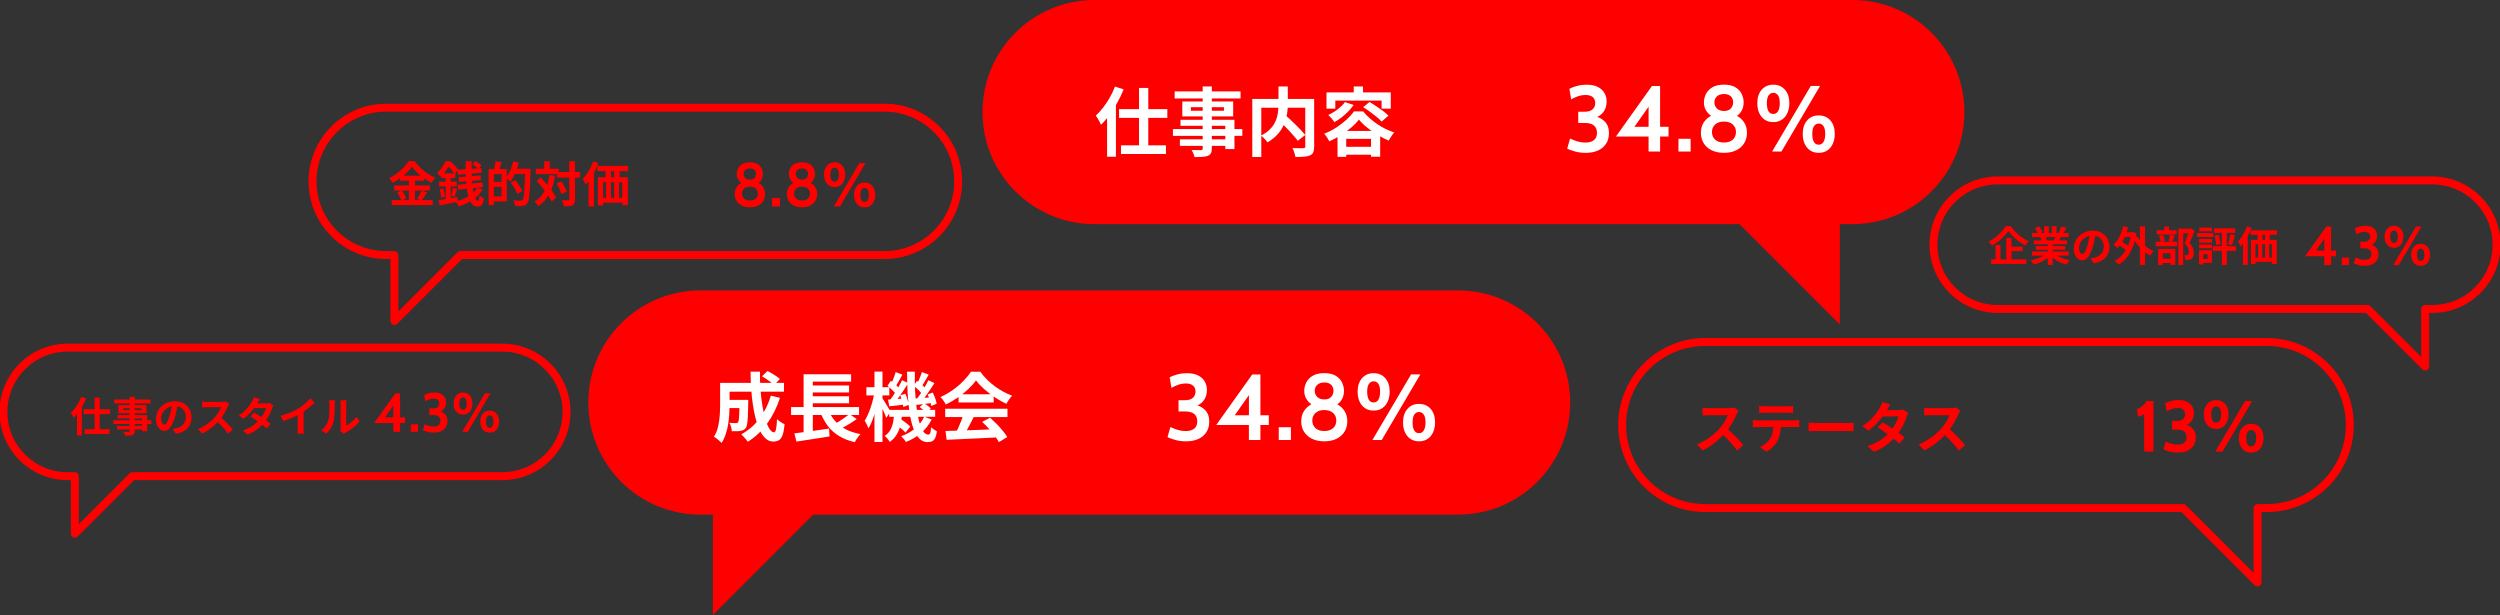 <svg width="630" height="155" viewBox="0 0 630 155" fill="none" xmlns="http://www.w3.org/2000/svg">
<rect x="0" y="0" width="630" height="155" fill="#333333" stroke="none"/>
<g clip-path="url(#clip0_947_14746)">
<path d="M20.501 100.007L21.704 100.388C21.462 100.994 21.176 101.601 20.838 102.198C20.509 102.796 20.146 103.367 19.756 103.904C19.366 104.441 18.968 104.909 18.561 105.299C18.517 105.195 18.457 105.065 18.37 104.9C18.284 104.745 18.197 104.58 18.102 104.415C18.006 104.251 17.92 104.121 17.842 104.017C18.197 103.688 18.535 103.315 18.864 102.891C19.193 102.467 19.496 102.008 19.782 101.505C20.059 101.012 20.302 100.509 20.492 99.99L20.501 100.007ZM19.409 103.047L20.622 101.834V101.852L20.631 109.742H19.401V103.047H19.409ZM21.072 103.142H27.767V104.355H21.072V103.142ZM21.349 108.157H27.585V109.361H21.349V108.157ZM23.844 100.198H25.134V108.945H23.844V100.198Z" fill="#FF0000"/>
<path d="M28.546 105.905H38.168V106.849H28.546V105.905ZM28.788 100.674H37.934V101.653H28.788V100.674ZM29.516 107.325H36.497V108.226H29.516V107.325ZM29.594 104.615H37.077V108.677H35.812V105.455H29.594V104.615ZM29.845 102.077H36.904V104.147H29.845V102.077ZM31.04 102.865V103.35H35.622V102.865H31.04ZM32.677 99.99H33.942V108.564C33.942 108.867 33.898 109.101 33.82 109.248C33.734 109.404 33.595 109.525 33.396 109.612C33.197 109.69 32.946 109.733 32.651 109.759C32.357 109.776 31.984 109.794 31.543 109.794C31.517 109.647 31.456 109.482 31.378 109.291C31.291 109.101 31.213 108.936 31.127 108.806C31.3 108.806 31.473 108.815 31.646 108.824C31.82 108.824 31.976 108.824 32.123 108.824H32.417C32.513 108.824 32.582 108.798 32.617 108.763C32.651 108.729 32.677 108.668 32.677 108.573V99.99Z" fill="#FF0000"/>
<path d="M44.777 101.705C44.708 102.233 44.621 102.796 44.509 103.385C44.396 103.982 44.249 104.58 44.058 105.195C43.859 105.896 43.625 106.494 43.348 107.005C43.08 107.507 42.785 107.897 42.456 108.174C42.136 108.451 41.781 108.581 41.399 108.581C41.018 108.581 40.663 108.451 40.343 108.192C40.022 107.932 39.763 107.577 39.572 107.118C39.381 106.659 39.286 106.139 39.286 105.559C39.286 104.978 39.407 104.389 39.65 103.852C39.892 103.315 40.23 102.848 40.663 102.432C41.096 102.016 41.599 101.696 42.179 101.462C42.759 101.228 43.383 101.107 44.058 101.107C44.734 101.107 45.279 101.211 45.799 101.419C46.319 101.627 46.761 101.912 47.124 102.285C47.488 102.657 47.774 103.082 47.964 103.575C48.155 104.069 48.259 104.597 48.259 105.169C48.259 105.896 48.112 106.546 47.808 107.126C47.514 107.698 47.072 108.174 46.483 108.547C45.894 108.919 45.167 109.179 44.292 109.317L43.513 108.079C43.712 108.062 43.894 108.036 44.041 108.01C44.188 107.984 44.335 107.949 44.474 107.914C44.803 107.828 45.115 107.715 45.401 107.559C45.687 107.403 45.938 107.213 46.154 106.979C46.371 106.745 46.535 106.477 46.657 106.165C46.778 105.853 46.838 105.507 46.838 105.134C46.838 104.727 46.778 104.355 46.648 104.008C46.527 103.671 46.336 103.376 46.094 103.116C45.851 102.865 45.557 102.666 45.21 102.536C44.864 102.397 44.465 102.337 44.015 102.337C43.461 102.337 42.976 102.432 42.551 102.631C42.127 102.83 41.772 103.082 41.477 103.393C41.183 103.705 40.966 104.043 40.819 104.398C40.672 104.762 40.594 105.1 40.594 105.429C40.594 105.775 40.637 106.061 40.715 106.295C40.802 106.529 40.897 106.702 41.018 106.814C41.14 106.927 41.27 106.988 41.408 106.988C41.547 106.988 41.694 106.91 41.841 106.762C41.988 106.615 42.127 106.39 42.266 106.078C42.404 105.775 42.543 105.385 42.681 104.926C42.837 104.424 42.976 103.896 43.088 103.324C43.201 102.753 43.279 102.198 43.331 101.661L44.742 101.705H44.777Z" fill="#FF0000"/>
<path d="M57.777 101.774C57.734 101.834 57.673 101.93 57.595 102.068C57.517 102.198 57.456 102.319 57.413 102.432C57.266 102.761 57.093 103.125 56.876 103.523C56.66 103.922 56.426 104.329 56.157 104.736C55.889 105.143 55.612 105.524 55.309 105.87C54.919 106.303 54.494 106.737 54.027 107.161C53.559 107.585 53.065 107.975 52.554 108.339C52.035 108.694 51.506 109.006 50.969 109.257L49.895 108.131C50.459 107.914 51.004 107.646 51.524 107.317C52.043 106.988 52.537 106.641 52.987 106.26C53.438 105.879 53.828 105.507 54.148 105.152C54.373 104.892 54.59 104.606 54.798 104.311C55.005 104.017 55.187 103.714 55.343 103.419C55.499 103.125 55.62 102.856 55.698 102.605H52.173C52.026 102.605 51.879 102.605 51.714 102.623C51.558 102.631 51.403 102.64 51.264 102.657C51.125 102.675 51.013 102.675 50.935 102.683V101.211C51.039 101.211 51.169 101.228 51.316 101.246C51.472 101.263 51.619 101.272 51.775 101.28C51.931 101.28 52.061 101.289 52.165 101.289H55.837C56.062 101.289 56.279 101.272 56.469 101.246C56.66 101.22 56.807 101.185 56.911 101.15L57.76 101.782L57.777 101.774ZM55.447 105.013C55.716 105.23 56.001 105.481 56.313 105.758C56.616 106.044 56.919 106.338 57.214 106.641C57.508 106.944 57.786 107.239 58.037 107.516C58.288 107.793 58.504 108.044 58.678 108.252L57.491 109.283C57.231 108.928 56.946 108.564 56.616 108.183C56.287 107.802 55.941 107.421 55.577 107.048C55.213 106.667 54.841 106.312 54.468 105.974L55.447 105.022V105.013Z" fill="#FF0000"/>
<path d="M65.494 100.596C65.373 100.778 65.243 100.968 65.121 101.176C65 101.384 64.905 101.54 64.844 101.653C64.61 102.068 64.307 102.51 63.952 102.978C63.597 103.445 63.19 103.904 62.74 104.346C62.289 104.788 61.822 105.186 61.319 105.533L60.193 104.667C60.8 104.285 61.319 103.887 61.744 103.463C62.168 103.047 62.523 102.64 62.809 102.25C63.095 101.86 63.32 101.514 63.493 101.202C63.58 101.081 63.666 100.908 63.762 100.7C63.857 100.492 63.926 100.293 63.978 100.12L65.485 100.587L65.494 100.596ZM68.924 102.19C68.863 102.285 68.802 102.397 68.733 102.536C68.672 102.666 68.62 102.796 68.577 102.934C68.473 103.255 68.335 103.61 68.153 104C67.971 104.389 67.763 104.788 67.52 105.195C67.278 105.602 67.001 106 66.689 106.381C66.195 106.988 65.606 107.568 64.913 108.114C64.221 108.659 63.381 109.127 62.385 109.508L61.181 108.46C61.908 108.235 62.541 107.975 63.069 107.672C63.606 107.369 64.065 107.04 64.454 106.693C64.844 106.347 65.191 106 65.477 105.654C65.71 105.385 65.936 105.082 66.143 104.745C66.351 104.407 66.542 104.069 66.698 103.74C66.854 103.402 66.966 103.108 67.027 102.839H63.511L63.987 101.653H66.94C67.105 101.653 67.269 101.644 67.434 101.618C67.598 101.601 67.737 101.566 67.841 101.531L68.897 102.19H68.924ZM64.039 103.956C64.359 104.138 64.706 104.346 65.087 104.597C65.468 104.84 65.849 105.1 66.239 105.359C66.628 105.619 66.992 105.879 67.339 106.13C67.685 106.381 67.971 106.598 68.205 106.797L67.217 107.975C66.992 107.767 66.706 107.525 66.369 107.256C66.031 106.979 65.667 106.702 65.286 106.416C64.905 106.13 64.515 105.853 64.134 105.593C63.753 105.333 63.415 105.108 63.121 104.918L64.047 103.974L64.039 103.956Z" fill="#FF0000"/>
<path d="M70.707 104.779C71.642 104.537 72.491 104.251 73.245 103.93C73.998 103.61 74.674 103.272 75.245 102.917C75.609 102.692 75.964 102.441 76.328 102.155C76.692 101.869 77.038 101.575 77.359 101.263C77.679 100.96 77.956 100.665 78.173 100.388L79.299 101.462C78.978 101.774 78.632 102.086 78.251 102.406C77.87 102.727 77.48 103.03 77.073 103.324C76.666 103.619 76.259 103.878 75.86 104.121C75.462 104.346 75.02 104.589 74.535 104.831C74.05 105.074 73.531 105.299 72.993 105.515C72.457 105.732 71.911 105.922 71.365 106.087L70.707 104.779ZM75.029 103.584L76.501 103.238V107.914C76.501 108.07 76.501 108.235 76.51 108.417C76.519 108.599 76.527 108.763 76.544 108.919C76.562 109.075 76.579 109.196 76.596 109.274H74.951C74.968 109.188 74.977 109.075 74.986 108.919C74.994 108.763 75.003 108.599 75.011 108.417C75.02 108.235 75.02 108.07 75.02 107.914V103.584H75.029Z" fill="#FF0000"/>
<path d="M80.953 108.443C81.412 108.122 81.784 107.741 82.079 107.291C82.373 106.84 82.581 106.399 82.72 105.957C82.798 105.732 82.85 105.446 82.893 105.108C82.936 104.77 82.962 104.415 82.98 104.026C82.997 103.645 83.014 103.263 83.014 102.882C83.014 102.501 83.014 102.155 83.014 101.834C83.014 101.627 83.006 101.445 82.988 101.297C82.971 101.15 82.945 101.012 82.919 100.873H84.443C84.443 100.873 84.426 100.942 84.417 101.046C84.409 101.15 84.4 101.263 84.383 101.401C84.374 101.54 84.365 101.679 84.365 101.826C84.365 102.129 84.365 102.484 84.357 102.891C84.357 103.298 84.339 103.714 84.313 104.13C84.296 104.554 84.261 104.952 84.218 105.333C84.175 105.715 84.123 106.035 84.054 106.295C83.898 106.884 83.655 107.429 83.343 107.932C83.032 108.434 82.65 108.884 82.209 109.274L80.944 108.434L80.953 108.443ZM85.76 108.599C85.777 108.495 85.803 108.373 85.82 108.243C85.838 108.105 85.846 107.975 85.846 107.836V101.774C85.846 101.54 85.838 101.332 85.812 101.159C85.786 100.986 85.768 100.89 85.768 100.882H87.319C87.319 100.882 87.301 100.994 87.275 101.168C87.258 101.341 87.241 101.549 87.241 101.782V107.222C87.527 107.1 87.821 106.927 88.124 106.711C88.427 106.494 88.731 106.243 89.025 105.957C89.319 105.671 89.579 105.359 89.813 105.03L90.61 106.174C90.324 106.546 89.978 106.918 89.579 107.273C89.172 107.637 88.756 107.966 88.323 108.261C87.89 108.555 87.483 108.806 87.085 109.006C86.972 109.066 86.886 109.127 86.816 109.179C86.747 109.231 86.686 109.274 86.643 109.317L85.768 108.599H85.76Z" fill="#FF0000"/>
<path d="M99.115 108.824V106.607H94.282L99.617 99.124H100.821V105.169H102.068V106.607H100.821V108.824H99.115ZM96.612 105.749L96.283 105.169H99.124V101.038L99.583 101.54L96.621 105.749H96.612Z" fill="#FF0000"/>
<path d="M103.541 108.824V106.936H105.342V108.824H103.541Z" fill="#FF0000"/>
<path d="M109.292 109.014C108.711 109.014 108.183 108.945 107.707 108.806C107.23 108.668 106.849 108.529 106.563 108.391L106.997 106.892C107.3 107.048 107.655 107.178 108.053 107.308C108.452 107.438 108.867 107.49 109.3 107.49C109.811 107.49 110.218 107.377 110.521 107.144C110.825 106.91 110.981 106.555 110.981 106.07C110.981 105.585 110.833 105.221 110.53 104.97C110.227 104.719 109.785 104.597 109.188 104.597H108.2V102.934H109.17C109.673 102.934 110.054 102.822 110.314 102.588C110.573 102.354 110.712 102.042 110.712 101.635C110.712 101.28 110.591 100.994 110.348 100.778C110.106 100.561 109.759 100.457 109.3 100.457C108.911 100.457 108.538 100.518 108.192 100.639C107.845 100.761 107.499 100.916 107.152 101.107L106.893 99.539C107.213 99.375 107.594 99.228 108.036 99.106C108.478 98.985 108.963 98.924 109.491 98.924C110.123 98.924 110.66 99.028 111.093 99.245C111.526 99.461 111.855 99.756 112.08 100.128C112.306 100.501 112.418 100.925 112.418 101.401C112.418 102.025 112.254 102.553 111.916 102.986C111.587 103.419 111.11 103.714 110.504 103.87L110.487 103.549C111.162 103.662 111.708 103.93 112.132 104.363C112.557 104.796 112.765 105.359 112.765 106.061C112.765 106.693 112.617 107.23 112.332 107.672C112.046 108.114 111.639 108.443 111.119 108.677C110.599 108.902 110.002 109.023 109.309 109.023L109.292 109.014Z" fill="#FF0000"/>
<path d="M116.67 104.467C116.168 104.467 115.735 104.346 115.388 104.104C115.033 103.861 114.765 103.532 114.583 103.108C114.401 102.683 114.306 102.198 114.306 101.653C114.306 100.83 114.522 100.163 114.955 99.669C115.388 99.176 115.96 98.924 116.67 98.924C117.38 98.924 117.961 99.176 118.394 99.669C118.827 100.163 119.043 100.83 119.043 101.653C119.043 102.198 118.948 102.683 118.766 103.108C118.575 103.532 118.307 103.861 117.952 104.104C117.597 104.346 117.172 104.467 116.67 104.467ZM116.67 103.264C116.973 103.264 117.207 103.125 117.38 102.848C117.545 102.571 117.631 102.172 117.631 101.661C117.631 101.15 117.545 100.769 117.372 100.518C117.198 100.267 116.965 100.137 116.679 100.137C116.393 100.137 116.159 100.267 115.986 100.518C115.813 100.769 115.726 101.15 115.726 101.661C115.726 102.172 115.804 102.571 115.96 102.848C116.116 103.125 116.358 103.264 116.679 103.264H116.67ZM116.488 108.824L122.213 99.124H123.581L117.874 108.824H116.488ZM123.391 109.014C122.889 109.014 122.456 108.893 122.109 108.651C121.754 108.408 121.486 108.079 121.304 107.655C121.122 107.23 121.027 106.745 121.027 106.2C121.027 105.377 121.243 104.71 121.676 104.216C122.109 103.723 122.681 103.471 123.391 103.471C124.101 103.471 124.681 103.723 125.114 104.216C125.547 104.71 125.764 105.377 125.764 106.2C125.764 106.745 125.669 107.23 125.487 107.655C125.296 108.079 125.028 108.408 124.673 108.651C124.318 108.893 123.893 109.014 123.391 109.014ZM123.391 107.81C123.694 107.81 123.928 107.672 124.101 107.395C124.266 107.118 124.352 106.719 124.352 106.208C124.352 105.697 124.266 105.316 124.092 105.065C123.919 104.814 123.685 104.684 123.4 104.684C123.114 104.684 122.88 104.814 122.707 105.065C122.533 105.316 122.447 105.697 122.447 106.208C122.447 106.719 122.525 107.118 122.681 107.395C122.837 107.672 123.079 107.81 123.4 107.81H123.391Z" fill="#FF0000"/>
<path d="M466.786 0H275.831C260.233 0 247.588 12.645 247.588 28.243C247.588 43.841 260.233 56.486 275.831 56.486H438.352L463.633 81.767V56.486H466.777C482.375 56.486 495.02 43.841 495.02 28.243C495.02 12.645 482.384 0 466.786 0Z" fill="#FF0000"/>
<path d="M571.219 86.184H429.709C418.147 86.184 408.784 95.555 408.784 107.109C408.784 118.663 418.155 128.034 429.709 128.034H550.155L568.898 146.776V128.034H571.227C582.79 128.034 592.152 118.663 592.152 107.109C592.152 95.555 582.781 86.184 571.227 86.184H571.219Z" stroke="#FF0000" stroke-width="2" stroke-linecap="round" stroke-linejoin="round"/>
<path d="M280.967 21.817L283.158 22.518C282.716 23.627 282.197 24.727 281.59 25.809C280.984 26.901 280.335 27.931 279.624 28.91C278.923 29.889 278.195 30.729 277.45 31.448C277.373 31.257 277.26 31.023 277.113 30.729C276.965 30.443 276.801 30.148 276.619 29.854C276.446 29.559 276.281 29.317 276.151 29.127C276.792 28.538 277.416 27.853 278.013 27.074C278.611 26.303 279.165 25.463 279.676 24.562C280.187 23.662 280.62 22.743 280.967 21.817ZM278.983 27.334L281.192 25.125L281.209 25.16V39.493H278.983V27.334ZM282.006 27.498H294.166V29.707H282.006V27.498ZM282.491 36.618H293.82V38.809H282.491V36.618ZM287.029 22.154H289.368V38.056H287.029V22.154Z" fill="white"/>
<path d="M295.578 32.522H313.064V34.236H295.578V32.522ZM296.011 23.029H312.623V24.805H296.011V23.029ZM297.336 35.111H310.024V36.757H297.336V35.111ZM297.484 30.183H311.081V37.562H308.777V31.707H297.484V30.174V30.183ZM297.943 25.576H310.761V29.334H297.943V25.576ZM300.108 27.013V27.897H308.431V27.013H300.108ZM303.078 21.782H305.382V37.363C305.382 37.917 305.304 38.333 305.157 38.61C305.01 38.887 304.75 39.104 304.386 39.268C304.022 39.407 303.572 39.493 303.035 39.528C302.498 39.563 301.831 39.589 301.026 39.589C300.974 39.329 300.879 39.017 300.723 38.671C300.575 38.324 300.42 38.03 300.272 37.796C300.584 37.805 300.905 37.822 301.216 37.822C301.528 37.822 301.814 37.831 302.074 37.831H302.611C302.784 37.822 302.905 37.779 302.975 37.718C303.044 37.657 303.078 37.545 303.078 37.38V21.782Z" fill="white"/>
<path d="M315.576 24.935H329.91V27.143H317.845V39.563H315.576V24.926V24.935ZM322.184 21.782H324.523V26.312C324.523 26.944 324.48 27.593 324.402 28.269C324.324 28.945 324.176 29.62 323.969 30.304C323.761 30.989 323.466 31.664 323.076 32.322C322.695 32.981 322.202 33.613 321.604 34.21C321.007 34.808 320.279 35.362 319.422 35.882C319.309 35.717 319.153 35.527 318.971 35.319C318.789 35.111 318.582 34.895 318.374 34.687C318.166 34.479 317.967 34.306 317.776 34.167C318.59 33.751 319.274 33.292 319.811 32.79C320.348 32.288 320.781 31.759 321.093 31.214C321.405 30.668 321.639 30.105 321.795 29.542C321.942 28.979 322.046 28.416 322.098 27.871C322.15 27.325 322.176 26.805 322.176 26.312V21.782H322.184ZM322.141 30.183L323.856 28.953C324.272 29.317 324.713 29.724 325.19 30.166C325.666 30.608 326.134 31.058 326.593 31.517C327.06 31.976 327.494 32.418 327.892 32.851C328.29 33.284 328.637 33.665 328.914 34.02L327.043 35.492C326.792 35.137 326.472 34.747 326.09 34.306C325.709 33.864 325.294 33.405 324.843 32.92C324.393 32.435 323.934 31.967 323.466 31.5C322.999 31.041 322.548 30.599 322.132 30.192L322.141 30.183ZM328.923 24.935H331.166V36.947C331.166 37.553 331.088 38.03 330.941 38.376C330.793 38.723 330.516 38.983 330.109 39.164C329.719 39.338 329.226 39.45 328.619 39.493C328.013 39.537 327.294 39.563 326.446 39.563C326.42 39.346 326.368 39.104 326.29 38.827C326.212 38.55 326.116 38.281 326.013 38.013C325.909 37.744 325.805 37.519 325.692 37.311C326.073 37.32 326.446 37.337 326.827 37.337C327.208 37.337 327.537 37.346 327.84 37.346H328.455C328.628 37.337 328.749 37.302 328.819 37.242C328.888 37.181 328.923 37.077 328.923 36.913V24.943V24.935Z" fill="white"/>
<path d="M342.442 30.166C341.948 30.807 341.316 31.465 340.528 32.132C339.74 32.799 338.874 33.431 337.921 34.037C336.968 34.644 335.99 35.172 334.985 35.622C334.898 35.432 334.777 35.224 334.639 34.99C334.491 34.756 334.344 34.522 334.18 34.288C334.015 34.054 333.859 33.855 333.712 33.691C334.76 33.292 335.756 32.781 336.717 32.158C337.679 31.534 338.545 30.876 339.324 30.157C340.104 29.438 340.727 28.745 341.195 28.078H343.516C344.018 28.693 344.573 29.274 345.188 29.819C345.802 30.365 346.435 30.859 347.102 31.3C347.768 31.751 348.461 32.149 349.18 32.496C349.899 32.851 350.618 33.145 351.354 33.379C351.086 33.665 350.834 34.003 350.592 34.384C350.349 34.765 350.133 35.111 349.942 35.44C349.275 35.154 348.583 34.808 347.872 34.401C347.162 34.003 346.469 33.561 345.794 33.102C345.118 32.634 344.495 32.149 343.923 31.647C343.351 31.145 342.866 30.642 342.459 30.157L342.442 30.166ZM334.266 23.289H350.471V27.386H348.167V25.35H336.501V27.386H334.275V23.289H334.266ZM338.934 25.723L341.108 26.459C340.719 27.022 340.26 27.576 339.731 28.113C339.203 28.65 338.64 29.144 338.051 29.603C337.462 30.062 336.864 30.452 336.276 30.781C336.172 30.616 336.033 30.426 335.842 30.192C335.652 29.958 335.461 29.741 335.254 29.516C335.054 29.291 334.872 29.109 334.725 28.971C335.539 28.607 336.328 28.131 337.081 27.559C337.834 26.979 338.449 26.372 338.934 25.723ZM337.064 32.998H347.803V39.493H345.499V34.999H339.246V39.528H337.055V32.998H337.064ZM338.086 36.999H346.66V39H338.086V36.999ZM341.143 21.782H343.481V24.484H341.143V21.782ZM343.516 27.013L345.118 25.688C345.647 26 346.21 26.364 346.807 26.762C347.405 27.169 347.985 27.567 348.539 27.983C349.094 28.39 349.544 28.78 349.882 29.144L348.167 30.634C347.855 30.278 347.439 29.889 346.92 29.464C346.4 29.04 345.846 28.607 345.248 28.174C344.651 27.741 344.07 27.351 343.525 27.013H343.516Z" fill="white"/>
<path d="M399.586 38.515C398.599 38.515 397.698 38.402 396.884 38.168C396.07 37.935 395.421 37.701 394.936 37.458L395.663 34.912C396.183 35.172 396.78 35.406 397.456 35.614C398.131 35.821 398.842 35.925 399.578 35.925C400.444 35.925 401.137 35.726 401.656 35.328C402.176 34.929 402.436 34.314 402.436 33.492C402.436 32.669 402.185 32.045 401.674 31.621C401.163 31.196 400.409 30.989 399.387 30.989H397.716V28.157H399.37C400.219 28.157 400.868 27.957 401.319 27.567C401.769 27.178 401.994 26.632 401.994 25.939C401.994 25.333 401.786 24.848 401.379 24.484C400.964 24.12 400.366 23.939 399.595 23.939C398.928 23.939 398.296 24.043 397.698 24.242C397.101 24.45 396.512 24.709 395.932 25.047L395.481 22.38C396.027 22.094 396.668 21.851 397.421 21.652C398.175 21.444 398.997 21.349 399.89 21.349C400.964 21.349 401.873 21.531 402.618 21.895C403.354 22.258 403.917 22.761 404.298 23.402C404.679 24.043 404.87 24.761 404.87 25.576C404.87 26.641 404.584 27.542 404.021 28.278C403.458 29.014 402.652 29.516 401.613 29.776L401.587 29.23C402.739 29.421 403.666 29.88 404.385 30.608C405.103 31.335 405.458 32.305 405.458 33.5C405.458 34.574 405.216 35.492 404.722 36.237C404.229 36.982 403.544 37.553 402.661 37.943C401.778 38.333 400.756 38.523 399.578 38.523L399.586 38.515Z" fill="white"/>
<path d="M415.444 38.186V34.41H407.208L416.293 21.669H418.346V31.959H420.468V34.41H418.346V38.186H415.444ZM411.166 32.946L410.603 31.959H415.444V24.926L416.224 25.775L411.175 32.946H411.166Z" fill="white"/>
<path d="M422.971 38.186V34.973H426.037V38.186H422.971Z" fill="white"/>
<path d="M434.437 38.515C433.242 38.515 432.212 38.298 431.337 37.874C430.471 37.441 429.795 36.852 429.328 36.09C428.86 35.328 428.626 34.444 428.626 33.448C428.626 32.452 428.868 31.586 429.353 30.833C429.838 30.079 430.523 29.499 431.389 29.075C432.255 28.65 433.268 28.442 434.429 28.442C435.589 28.442 436.603 28.65 437.477 29.075C438.352 29.499 439.028 30.079 439.513 30.833C439.998 31.586 440.24 32.452 440.24 33.448C440.24 34.444 440.006 35.328 439.53 36.09C439.062 36.852 438.387 37.45 437.521 37.874C436.655 38.307 435.624 38.515 434.437 38.515ZM434.437 30.157C433.502 30.157 432.653 29.975 431.891 29.603C431.129 29.23 430.523 28.719 430.064 28.061C429.605 27.403 429.388 26.649 429.388 25.792C429.388 25.065 429.561 24.363 429.899 23.679C430.237 22.995 430.783 22.432 431.527 21.99C432.272 21.548 433.242 21.332 434.437 21.332C435.633 21.332 436.594 21.548 437.321 21.99C438.049 22.432 438.577 22.995 438.906 23.679C439.236 24.363 439.4 25.065 439.4 25.792C439.4 26.649 439.201 27.403 438.794 28.061C438.387 28.719 437.815 29.23 437.07 29.603C436.325 29.975 435.451 30.157 434.446 30.157H434.437ZM434.437 35.917C435.399 35.917 436.144 35.674 436.672 35.189C437.2 34.704 437.46 34.054 437.46 33.258C437.46 32.504 437.2 31.881 436.672 31.378C436.144 30.876 435.399 30.634 434.437 30.634C433.476 30.634 432.74 30.885 432.212 31.378C431.683 31.872 431.415 32.496 431.415 33.258C431.415 34.063 431.683 34.704 432.212 35.189C432.74 35.674 433.485 35.917 434.437 35.917ZM434.437 27.966C435.208 27.966 435.789 27.758 436.17 27.334C436.551 26.909 436.75 26.407 436.75 25.818C436.75 25.186 436.559 24.675 436.17 24.285C435.78 23.895 435.208 23.696 434.437 23.696C433.667 23.696 433.086 23.895 432.662 24.285C432.238 24.675 432.03 25.186 432.03 25.818C432.03 26.407 432.238 26.909 432.662 27.334C433.086 27.758 433.675 27.966 434.437 27.966Z" fill="white"/>
<path d="M446.875 30.772C446.017 30.772 445.29 30.564 444.684 30.148C444.086 29.733 443.627 29.17 443.307 28.451C442.986 27.732 442.839 26.909 442.839 25.983C442.839 24.571 443.211 23.445 443.947 22.605C444.684 21.765 445.662 21.34 446.875 21.34C448.087 21.34 449.075 21.765 449.811 22.605C450.547 23.454 450.911 24.579 450.911 25.983C450.911 26.909 450.755 27.732 450.434 28.451C450.114 29.17 449.655 29.741 449.057 30.148C448.451 30.564 447.732 30.772 446.883 30.772H446.875ZM446.875 28.719C447.394 28.719 447.793 28.486 448.079 28.009C448.364 27.533 448.503 26.857 448.503 25.983C448.503 25.108 448.356 24.458 448.061 24.034C447.767 23.601 447.368 23.393 446.875 23.393C446.381 23.393 445.983 23.61 445.688 24.034C445.394 24.458 445.247 25.116 445.247 25.983C445.247 26.849 445.376 27.533 445.645 28.009C445.913 28.486 446.321 28.719 446.875 28.719ZM446.572 38.186L456.315 21.661H458.654L448.927 38.186H446.572ZM458.324 38.515C457.467 38.515 456.74 38.307 456.133 37.891C455.527 37.476 455.077 36.913 454.756 36.194C454.436 35.475 454.289 34.652 454.289 33.725C454.289 32.314 454.661 31.188 455.397 30.348C456.133 29.499 457.112 29.083 458.324 29.083C459.537 29.083 460.524 29.508 461.261 30.348C461.997 31.188 462.36 32.322 462.36 33.725C462.36 34.652 462.205 35.475 461.884 36.194C461.564 36.913 461.105 37.484 460.507 37.891C459.909 38.307 459.182 38.515 458.333 38.515H458.324ZM458.324 36.462C458.844 36.462 459.243 36.228 459.528 35.752C459.814 35.276 459.953 34.6 459.953 33.725C459.953 32.851 459.806 32.201 459.511 31.777C459.217 31.352 458.818 31.136 458.324 31.136C457.831 31.136 457.432 31.352 457.138 31.777C456.843 32.201 456.696 32.859 456.696 33.725C456.696 34.592 456.826 35.276 457.095 35.752C457.363 36.228 457.77 36.462 458.324 36.462Z" fill="white"/>
<path d="M176.491 73.193H367.446C383.044 73.193 395.689 85.838 395.689 101.436C395.689 117.034 383.044 129.679 367.446 129.679H204.925L179.644 154.96V129.679H176.5C160.902 129.679 148.257 117.034 148.257 101.436C148.257 85.838 160.902 73.193 176.5 73.193H176.491Z" fill="#FF0000"/>
<path d="M181.471 96.482H183.853V102.051C183.853 102.753 183.827 103.523 183.775 104.363C183.723 105.204 183.627 106.052 183.489 106.927C183.35 107.802 183.142 108.642 182.874 109.447C182.606 110.253 182.25 110.98 181.826 111.621C181.696 111.457 181.514 111.275 181.272 111.076C181.029 110.876 180.778 110.677 180.536 110.478C180.293 110.287 180.077 110.149 179.903 110.071C180.38 109.317 180.735 108.469 180.951 107.533C181.168 106.598 181.315 105.645 181.376 104.693C181.436 103.74 181.471 102.848 181.471 102.034V96.482ZM182.874 100.769H187.239V102.83H182.874V100.769ZM182.987 96.482H197.563V98.708H182.987V96.482ZM186.364 100.769H188.556V101.601C188.53 102.934 188.495 104.026 188.46 104.874C188.426 105.723 188.365 106.381 188.278 106.858C188.2 107.325 188.088 107.663 187.949 107.845C187.759 108.088 187.56 108.252 187.352 108.356C187.144 108.46 186.901 108.529 186.624 108.581C186.373 108.633 186.053 108.659 185.671 108.668C185.29 108.668 184.866 108.668 184.416 108.659C184.407 108.33 184.338 107.966 184.225 107.568C184.113 107.17 183.974 106.823 183.809 106.546C184.147 106.572 184.468 106.589 184.762 106.607C185.057 106.615 185.282 106.624 185.429 106.624C185.559 106.624 185.663 106.607 185.758 106.581C185.853 106.546 185.931 106.494 185.992 106.399C186.079 106.286 186.148 106.052 186.191 105.689C186.234 105.325 186.269 104.779 186.295 104.043C186.321 103.307 186.338 102.328 186.356 101.107V100.769H186.364ZM194.254 99.713L196.558 100.258C195.761 102.709 194.679 104.883 193.31 106.762C191.942 108.642 190.314 110.166 188.443 111.318C188.339 111.154 188.192 110.954 187.993 110.721C187.793 110.487 187.586 110.253 187.369 110.019C187.152 109.785 186.962 109.595 186.806 109.439C188.616 108.46 190.158 107.135 191.414 105.463C192.669 103.792 193.622 101.869 194.263 99.695L194.254 99.713ZM189.136 93.667H191.518C191.492 95.218 191.535 96.733 191.647 98.214C191.76 99.695 191.925 101.09 192.15 102.38C192.366 103.671 192.635 104.805 192.929 105.801C193.232 106.788 193.562 107.559 193.934 108.114C194.298 108.668 194.67 108.945 195.051 108.945C195.268 108.945 195.432 108.685 195.553 108.174C195.675 107.655 195.761 106.806 195.805 105.628C196.064 105.879 196.385 106.122 196.74 106.364C197.095 106.607 197.433 106.78 197.727 106.892C197.615 108.062 197.442 108.962 197.216 109.603C196.991 110.236 196.688 110.677 196.307 110.92C195.926 111.162 195.441 111.275 194.852 111.275C194.176 111.275 193.562 111.041 193.016 110.573C192.47 110.106 191.985 109.456 191.561 108.625C191.136 107.793 190.781 106.814 190.478 105.697C190.175 104.58 189.924 103.359 189.733 102.051C189.534 100.743 189.396 99.383 189.3 97.963C189.205 96.551 189.153 95.114 189.136 93.667ZM192.029 94.837L193.406 93.477C193.761 93.65 194.124 93.858 194.523 94.1C194.913 94.343 195.285 94.577 195.649 94.819C196.013 95.062 196.298 95.287 196.524 95.521L195.068 97.028C194.852 96.811 194.575 96.577 194.237 96.309C193.899 96.049 193.536 95.781 193.146 95.529C192.756 95.278 192.384 95.044 192.029 94.837Z" fill="white"/>
<path d="M199.355 102.579H216.478V104.58H199.355V102.579ZM200.187 109.205C200.932 109.118 201.781 109.006 202.742 108.876C203.703 108.746 204.717 108.599 205.782 108.451C206.847 108.304 207.895 108.148 208.926 108.001L209.038 109.984C208.068 110.132 207.09 110.296 206.094 110.452C205.098 110.617 204.145 110.764 203.227 110.894C202.309 111.024 201.46 111.154 200.698 111.283L200.187 109.205ZM202.508 94.308H214.477V96.162H204.829V103.411H202.508V94.308ZM202.508 103.186H204.829V109.456L202.508 109.699V103.186ZM203.755 97.14H213.966V98.898H203.755V97.14ZM203.755 99.86H213.966V101.618H203.755V99.86ZM208.701 103.151C209.315 104.796 210.294 106.156 211.628 107.213C212.962 108.269 214.703 108.997 216.842 109.387C216.677 109.551 216.504 109.75 216.322 109.993C216.14 110.235 215.967 110.478 215.802 110.729C215.638 110.98 215.508 111.214 215.404 111.431C213.854 111.067 212.52 110.539 211.403 109.854C210.285 109.17 209.333 108.313 208.562 107.273C207.791 106.243 207.142 105.03 206.631 103.645L208.709 103.151H208.701ZM214.062 104.337L215.898 105.602C215.43 105.94 214.945 106.269 214.434 106.589C213.923 106.91 213.412 107.213 212.892 107.49C212.373 107.767 211.896 108.01 211.455 108.226L209.948 107.057C210.389 106.832 210.857 106.563 211.359 106.252C211.862 105.94 212.347 105.619 212.823 105.281C213.299 104.944 213.707 104.632 214.062 104.337Z" fill="white"/>
<path d="M220.332 99.011L221.501 99.409C221.389 100.137 221.242 100.908 221.068 101.705C220.895 102.501 220.687 103.289 220.462 104.052C220.237 104.822 219.986 105.533 219.717 106.208C219.449 106.884 219.163 107.447 218.86 107.923C218.756 107.646 218.609 107.325 218.418 106.953C218.219 106.581 218.046 106.269 217.898 106.018C218.158 105.602 218.418 105.117 218.669 104.571C218.92 104.026 219.154 103.428 219.371 102.796C219.587 102.164 219.769 101.514 219.934 100.873C220.098 100.224 220.228 99.609 220.332 99.011ZM218.331 97.573H224.108V99.635H218.331V97.573ZM220.367 93.65H222.385V111.379H220.367V93.65ZM222.281 100.258C222.385 100.388 222.532 100.605 222.731 100.925C222.93 101.246 223.147 101.601 223.381 101.982C223.615 102.363 223.822 102.718 224.013 103.038C224.204 103.359 224.333 103.593 224.411 103.731L223.337 105.299C223.251 105.022 223.121 104.693 222.956 104.311C222.792 103.93 222.619 103.532 222.428 103.125C222.238 102.718 222.056 102.328 221.882 101.973C221.709 101.618 221.571 101.323 221.467 101.098L222.281 100.267V100.258ZM225.312 104.208H227.313C227.252 105.16 227.131 106.087 226.949 106.962C226.767 107.845 226.464 108.659 226.031 109.404C225.598 110.149 225 110.807 224.221 111.361C224.082 111.119 223.892 110.859 223.641 110.556C223.398 110.261 223.156 110.028 222.93 109.863C223.571 109.439 224.056 108.919 224.385 108.313C224.715 107.707 224.94 107.057 225.07 106.347C225.191 105.645 225.277 104.926 225.312 104.19V104.208ZM223.658 97.218L224.489 95.971C224.879 96.248 225.286 96.577 225.711 96.95C226.135 97.331 226.447 97.669 226.663 97.972L225.78 99.366C225.581 99.054 225.269 98.691 224.853 98.284C224.437 97.876 224.039 97.521 223.667 97.218H223.658ZM223.788 100.709C224.351 100.674 225.009 100.622 225.745 100.57C226.481 100.518 227.244 100.457 228.04 100.388L228.075 101.938C227.382 102.025 226.698 102.112 226.022 102.181C225.347 102.25 224.706 102.328 224.091 102.389L223.788 100.709ZM224.074 103.281H235.662V105.039H224.074V103.281ZM227.321 95.806L228.889 96.543C228.534 97.097 228.162 97.677 227.755 98.292C227.347 98.907 226.949 99.487 226.542 100.05C226.144 100.613 225.754 101.107 225.39 101.531L224.221 100.89C224.576 100.44 224.94 99.912 225.312 99.323C225.693 98.734 226.057 98.128 226.421 97.513C226.784 96.898 227.079 96.326 227.321 95.815V95.806ZM225.728 93.763L227.408 94.421C227.105 94.949 226.802 95.495 226.49 96.058C226.178 96.621 225.901 97.097 225.65 97.487L224.437 96.958C224.585 96.673 224.749 96.344 224.905 95.971C225.07 95.599 225.226 95.218 225.364 94.828C225.503 94.438 225.624 94.083 225.711 93.771L225.728 93.763ZM225.615 106.866L226.75 105.507C227.062 105.68 227.391 105.888 227.72 106.13C228.049 106.373 228.369 106.607 228.664 106.849C228.958 107.092 229.201 107.299 229.391 107.49L228.179 109.023C228.006 108.806 227.772 108.573 227.477 108.321C227.192 108.07 226.88 107.819 226.551 107.559C226.222 107.299 225.91 107.074 225.607 106.866H225.615ZM226.862 99.617L228.127 99.202C228.343 99.652 228.525 100.146 228.69 100.683C228.854 101.22 228.958 101.67 228.993 102.034L227.633 102.562C227.599 102.172 227.503 101.696 227.356 101.142C227.209 100.587 227.044 100.076 226.854 99.609L226.862 99.617ZM232.89 104.996L234.778 105.715C234.12 107.022 233.237 108.157 232.12 109.11C231.002 110.062 229.721 110.824 228.283 111.379C228.17 111.162 227.988 110.911 227.746 110.625C227.503 110.339 227.287 110.106 227.096 109.924C228.456 109.447 229.634 108.78 230.639 107.94C231.643 107.1 232.388 106.113 232.899 104.996H232.89ZM228.56 93.667H230.543C230.509 95.391 230.526 97.045 230.613 98.613C230.691 100.189 230.82 101.635 231.002 102.969C231.176 104.294 231.409 105.446 231.687 106.425C231.964 107.403 232.284 108.157 232.657 108.703C233.029 109.248 233.445 109.517 233.912 109.517C234.138 109.517 234.302 109.395 234.406 109.162C234.51 108.919 234.579 108.425 234.631 107.672C234.848 107.871 235.09 108.062 235.367 108.252C235.645 108.443 235.887 108.581 236.104 108.694C236 109.413 235.861 109.967 235.679 110.357C235.497 110.746 235.246 111.024 234.943 111.18C234.631 111.335 234.233 111.413 233.748 111.413C232.934 111.413 232.224 111.102 231.626 110.478C231.028 109.854 230.535 108.988 230.136 107.871C229.738 106.754 229.435 105.455 229.21 103.965C228.993 102.475 228.828 100.856 228.725 99.115C228.621 97.374 228.577 95.564 228.577 93.685L228.56 93.667ZM230.249 97.218L231.098 95.971C231.487 96.248 231.894 96.577 232.319 96.95C232.743 97.331 233.055 97.669 233.254 97.972L232.388 99.366C232.189 99.054 231.877 98.691 231.461 98.284C231.046 97.876 230.647 97.521 230.257 97.218H230.249ZM230.587 100.414C231.167 100.388 231.816 100.345 232.535 100.293C233.254 100.232 234.008 100.18 234.804 100.111L234.839 101.549C234.146 101.635 233.471 101.722 232.821 101.817C232.163 101.904 231.539 101.982 230.933 102.042L230.595 100.414H230.587ZM233.93 95.806L235.48 96.543C235.142 97.071 234.778 97.625 234.397 98.206C234.016 98.786 233.627 99.34 233.245 99.868C232.864 100.397 232.501 100.864 232.163 101.263L230.976 100.605C231.314 100.189 231.669 99.704 232.033 99.141C232.397 98.578 232.752 98.006 233.09 97.426C233.427 96.846 233.713 96.3 233.938 95.815L233.93 95.806ZM232.336 93.763L234.034 94.403C233.722 94.932 233.41 95.477 233.098 96.032C232.786 96.586 232.509 97.054 232.258 97.426L231.046 96.88C231.193 96.595 231.349 96.266 231.505 95.91C231.661 95.547 231.816 95.183 231.955 94.802C232.102 94.421 232.224 94.074 232.319 93.763H232.336ZM231.756 102.579L232.873 101.601C233.176 101.791 233.488 102.008 233.817 102.259C234.146 102.51 234.397 102.744 234.571 102.96L233.401 104.034C233.237 103.818 232.994 103.575 232.674 103.298C232.353 103.021 232.05 102.778 231.756 102.579ZM233.774 99.409L235.038 98.916C235.281 99.383 235.489 99.877 235.679 100.397C235.87 100.916 235.991 101.367 236.034 101.748L234.675 102.311C234.623 101.921 234.51 101.453 234.345 100.908C234.172 100.362 233.982 99.86 233.765 99.409H233.774Z" fill="white"/>
<path d="M245.951 95.859C245.449 96.577 244.8 97.305 244.003 98.058C243.206 98.812 242.331 99.513 241.361 100.18C240.391 100.847 239.386 101.436 238.339 101.938C238.261 101.748 238.148 101.54 237.992 101.306C237.836 101.072 237.672 100.847 237.498 100.622C237.325 100.405 237.161 100.206 236.996 100.05C238.079 99.574 239.118 98.976 240.114 98.266C241.11 97.556 242.002 96.802 242.782 95.997C243.561 95.192 244.193 94.429 244.661 93.685H247.043C247.545 94.377 248.108 95.036 248.723 95.651C249.338 96.266 249.996 96.829 250.689 97.34C251.382 97.85 252.092 98.301 252.828 98.699C253.564 99.098 254.309 99.435 255.063 99.713C254.785 99.99 254.526 100.319 254.266 100.691C254.015 101.072 253.789 101.427 253.59 101.765C252.646 101.323 251.685 100.786 250.724 100.137C249.762 99.487 248.853 98.803 248.013 98.058C247.173 97.314 246.488 96.577 245.943 95.85L245.951 95.859ZM238.191 102.995H253.885V105.108H238.191V102.995ZM238.287 108.607C239.404 108.573 240.703 108.529 242.184 108.486C243.665 108.443 245.215 108.391 246.843 108.321C248.472 108.261 250.083 108.2 251.668 108.131L251.59 110.21C250.057 110.296 248.498 110.374 246.913 110.443C245.336 110.513 243.83 110.582 242.409 110.651C240.989 110.721 239.707 110.781 238.555 110.833L238.269 108.607H238.287ZM242.799 104.372L245.388 105.074C245.103 105.663 244.791 106.269 244.47 106.875C244.15 107.49 243.838 108.07 243.526 108.625C243.215 109.179 242.929 109.673 242.652 110.097L240.668 109.439C240.919 108.971 241.188 108.451 241.465 107.862C241.742 107.273 241.993 106.676 242.227 106.07C242.461 105.455 242.652 104.892 242.799 104.381V104.372ZM241.552 99.349H250.403V101.427H241.552V99.349ZM247.502 106.321L249.485 105.264C250.048 105.758 250.611 106.286 251.165 106.849C251.72 107.412 252.231 107.984 252.698 108.555C253.166 109.127 253.538 109.655 253.833 110.132L251.72 111.413C251.468 110.937 251.113 110.4 250.654 109.802C250.195 109.205 249.693 108.599 249.147 107.984C248.602 107.369 248.056 106.814 247.51 106.321H247.502Z" fill="white"/>
<path d="M298.861 111.214C297.874 111.214 296.973 111.102 296.159 110.868C295.345 110.634 294.695 110.4 294.21 110.158L294.937 107.611C295.457 107.871 296.055 108.105 296.73 108.313C297.406 108.521 298.116 108.625 298.852 108.625C299.718 108.625 300.411 108.425 300.931 108.027C301.45 107.629 301.71 107.014 301.71 106.191C301.71 105.368 301.459 104.745 300.948 104.32C300.437 103.896 299.684 103.688 298.662 103.688H296.99V100.856H298.644C299.493 100.856 300.143 100.657 300.593 100.267C301.043 99.877 301.269 99.332 301.269 98.639C301.269 98.032 301.061 97.547 300.654 97.184C300.238 96.82 299.64 96.638 298.869 96.638C298.203 96.638 297.57 96.742 296.973 96.941C296.375 97.149 295.786 97.409 295.206 97.746L294.756 95.079C295.301 94.793 295.942 94.551 296.696 94.352C297.449 94.144 298.272 94.048 299.164 94.048C300.238 94.048 301.147 94.23 301.892 94.594C302.628 94.958 303.191 95.46 303.572 96.101C303.953 96.742 304.144 97.461 304.144 98.275C304.144 99.34 303.858 100.241 303.295 100.977C302.732 101.713 301.927 102.216 300.887 102.475L300.861 101.93C302.013 102.12 302.94 102.579 303.659 103.307C304.378 104.034 304.733 105.004 304.733 106.2C304.733 107.273 304.49 108.192 303.997 108.936C303.503 109.681 302.819 110.253 301.935 110.643C301.052 111.032 300.03 111.223 298.852 111.223L298.861 111.214Z" fill="white"/>
<path d="M314.719 110.876V107.1H306.482L315.568 94.36H317.62V104.649H319.742V107.1H317.62V110.876H314.719ZM310.449 105.637L309.886 104.649H314.728V97.617L315.507 98.465L310.458 105.637H310.449Z" fill="white"/>
<path d="M322.245 110.876V107.663H325.311V110.876H322.245Z" fill="white"/>
<path d="M333.721 111.214C332.525 111.214 331.495 110.998 330.62 110.573C329.754 110.14 329.078 109.551 328.611 108.789C328.143 108.027 327.909 107.144 327.909 106.148C327.909 105.152 328.152 104.285 328.637 103.532C329.122 102.778 329.806 102.198 330.672 101.774C331.538 101.349 332.551 101.142 333.712 101.142C334.873 101.142 335.886 101.349 336.761 101.774C337.635 102.198 338.311 102.778 338.796 103.532C339.281 104.285 339.523 105.152 339.523 106.148C339.523 107.144 339.29 108.027 338.813 108.789C338.346 109.551 337.67 110.149 336.804 110.573C335.938 111.006 334.907 111.214 333.721 111.214ZM333.721 102.856C332.785 102.856 331.936 102.675 331.174 102.302C330.412 101.93 329.806 101.419 329.347 100.761C328.888 100.102 328.671 99.349 328.671 98.491C328.671 97.764 328.845 97.062 329.182 96.378C329.52 95.694 330.066 95.131 330.811 94.689C331.555 94.248 332.525 94.031 333.721 94.031C334.916 94.031 335.877 94.248 336.605 94.689C337.332 95.131 337.861 95.694 338.19 96.378C338.519 97.062 338.683 97.764 338.683 98.491C338.683 99.349 338.484 100.102 338.077 100.761C337.67 101.419 337.098 101.93 336.354 102.302C335.609 102.675 334.734 102.856 333.729 102.856H333.721ZM333.721 108.616C334.682 108.616 335.427 108.373 335.955 107.888C336.483 107.403 336.743 106.754 336.743 105.957C336.743 105.204 336.483 104.58 335.955 104.078C335.427 103.575 334.682 103.333 333.721 103.333C332.759 103.333 332.023 103.584 331.495 104.078C330.966 104.571 330.698 105.195 330.698 105.957C330.698 106.762 330.966 107.403 331.495 107.888C332.023 108.373 332.768 108.616 333.721 108.616ZM333.721 100.657C334.491 100.657 335.072 100.449 335.453 100.024C335.834 99.6 336.033 99.098 336.033 98.509C336.033 97.876 335.843 97.365 335.453 96.976C335.063 96.586 334.491 96.387 333.721 96.387C332.95 96.387 332.37 96.586 331.945 96.976C331.521 97.365 331.313 97.876 331.313 98.509C331.313 99.098 331.521 99.6 331.945 100.024C332.37 100.449 332.958 100.657 333.721 100.657Z" fill="white"/>
<path d="M346.157 103.471C345.3 103.471 344.572 103.263 343.966 102.848C343.368 102.432 342.909 101.869 342.589 101.15C342.268 100.431 342.121 99.609 342.121 98.682C342.121 97.27 342.494 96.144 343.23 95.304C343.966 94.464 344.945 94.04 346.157 94.04C347.37 94.04 348.357 94.464 349.093 95.304C349.829 96.153 350.193 97.279 350.193 98.682C350.193 99.609 350.037 100.431 349.717 101.15C349.396 101.869 348.937 102.441 348.34 102.848C347.733 103.263 347.014 103.471 346.166 103.471H346.157ZM346.157 101.419C346.677 101.419 347.075 101.185 347.361 100.709C347.647 100.232 347.785 99.557 347.785 98.682C347.785 97.807 347.638 97.158 347.344 96.733C347.049 96.3 346.651 96.092 346.157 96.092C345.663 96.092 345.265 96.309 344.971 96.733C344.676 97.158 344.529 97.816 344.529 98.682C344.529 99.548 344.659 100.232 344.927 100.709C345.196 101.185 345.603 101.419 346.157 101.419ZM345.845 110.876L355.589 94.352H357.927L348.201 110.876H345.845ZM357.598 111.214C356.741 111.214 356.013 111.006 355.407 110.591C354.801 110.175 354.35 109.612 354.03 108.893C353.709 108.174 353.562 107.351 353.562 106.425C353.562 105.013 353.935 103.887 354.671 103.047C355.407 102.198 356.386 101.782 357.598 101.782C358.811 101.782 359.798 102.207 360.534 103.047C361.27 103.887 361.634 105.022 361.634 106.425C361.634 107.351 361.478 108.174 361.158 108.893C360.837 109.612 360.378 110.184 359.781 110.591C359.183 111.006 358.455 111.214 357.607 111.214H357.598ZM357.598 109.153C358.118 109.153 358.516 108.919 358.802 108.443C359.088 107.966 359.226 107.291 359.226 106.416C359.226 105.541 359.079 104.892 358.785 104.467C358.49 104.043 358.092 103.826 357.598 103.826C357.104 103.826 356.706 104.043 356.412 104.467C356.117 104.892 355.97 105.55 355.97 106.416C355.97 107.282 356.1 107.966 356.368 108.443C356.637 108.919 357.044 109.153 357.598 109.153Z" fill="white"/>
<path d="M438.127 103.523C438.075 103.61 437.988 103.74 437.884 103.913C437.78 104.086 437.694 104.251 437.642 104.398C437.451 104.831 437.209 105.316 436.932 105.853C436.646 106.39 436.334 106.927 435.979 107.464C435.624 108.001 435.243 108.512 434.853 108.98C434.333 109.56 433.762 110.14 433.138 110.703C432.515 111.275 431.856 111.794 431.172 112.271C430.488 112.747 429.778 113.154 429.059 113.501L427.63 112.002C428.375 111.717 429.102 111.353 429.804 110.92C430.505 110.487 431.155 110.01 431.761 109.508C432.359 108.997 432.878 108.503 433.311 108.027C433.615 107.672 433.9 107.299 434.177 106.901C434.446 106.503 434.688 106.113 434.905 105.715C435.122 105.325 435.277 104.961 435.373 104.623H430.678C430.488 104.623 430.28 104.623 430.072 104.641C429.856 104.658 429.657 104.667 429.466 104.684C429.275 104.701 429.128 104.71 429.033 104.719V102.753C429.172 102.761 429.345 102.779 429.544 102.796C429.743 102.813 429.951 102.83 430.159 102.839C430.367 102.848 430.54 102.856 430.678 102.856H435.572C435.875 102.856 436.152 102.839 436.412 102.804C436.663 102.77 436.862 102.727 437.001 102.683L438.136 103.532L438.127 103.523ZM435.018 107.836C435.381 108.122 435.762 108.451 436.169 108.832C436.577 109.214 436.975 109.603 437.373 110.01C437.772 110.417 438.136 110.807 438.473 111.18C438.811 111.552 439.097 111.881 439.322 112.158L437.746 113.527C437.408 113.059 437.01 112.565 436.577 112.054C436.135 111.543 435.676 111.041 435.191 110.539C434.706 110.036 434.212 109.56 433.718 109.101L435.018 107.828V107.836Z" fill="#FF0000"/>
<path d="M441.713 105.844C441.912 105.862 442.137 105.879 442.371 105.896C442.605 105.914 442.83 105.922 443.047 105.922H452.123C452.271 105.922 452.47 105.922 452.729 105.905C452.981 105.888 453.206 105.87 453.388 105.844V107.646C453.223 107.629 453.015 107.611 452.781 107.611C452.539 107.611 452.322 107.611 452.132 107.611H443.055C442.847 107.611 442.631 107.611 442.38 107.629C442.137 107.637 441.912 107.655 441.722 107.672V105.853L441.713 105.844ZM443.324 102.293C443.558 102.328 443.8 102.354 444.069 102.371C444.337 102.389 444.58 102.389 444.805 102.389H450.374C450.616 102.389 450.859 102.389 451.119 102.371C451.378 102.354 451.63 102.328 451.863 102.293V104.078C451.621 104.06 451.37 104.043 451.119 104.034C450.867 104.026 450.608 104.017 450.374 104.017H444.813C444.571 104.017 444.32 104.017 444.043 104.034C443.766 104.052 443.532 104.06 443.315 104.078V102.293H443.324ZM448.806 106.797C448.806 107.707 448.728 108.512 448.572 109.231C448.416 109.95 448.191 110.591 447.897 111.162C447.732 111.474 447.507 111.803 447.23 112.132C446.953 112.461 446.632 112.782 446.277 113.076C445.913 113.371 445.532 113.622 445.117 113.821L443.497 112.643C443.991 112.453 444.458 112.176 444.909 111.812C445.359 111.448 445.723 111.067 446 110.66C446.355 110.123 446.589 109.534 446.71 108.884C446.831 108.235 446.892 107.542 446.892 106.806L448.815 106.788L448.806 106.797Z" fill="#FF0000"/>
<path d="M455.778 106.503C455.943 106.511 456.159 106.52 456.419 106.537C456.679 106.555 456.948 106.563 457.233 106.572C457.519 106.581 457.779 106.589 458.013 106.589H465.452C465.773 106.589 466.085 106.581 466.371 106.555C466.656 106.529 466.89 106.511 467.081 106.503V108.677C466.925 108.677 466.691 108.651 466.371 108.633C466.059 108.616 465.756 108.607 465.452 108.607H458.013C457.614 108.607 457.207 108.607 456.792 108.625C456.376 108.642 456.038 108.659 455.778 108.677V106.503Z" fill="#FF0000"/>
<path d="M476.357 101.947C476.192 102.19 476.027 102.449 475.863 102.727C475.698 103.004 475.577 103.22 475.499 103.367C475.187 103.922 474.789 104.511 474.304 105.134C473.828 105.758 473.282 106.364 472.693 106.953C472.095 107.542 471.463 108.07 470.805 108.529L469.307 107.377C470.121 106.866 470.814 106.338 471.377 105.775C471.948 105.212 472.416 104.675 472.797 104.156C473.178 103.636 473.481 103.168 473.715 102.761C473.828 102.597 473.94 102.371 474.07 102.086C474.191 101.8 474.287 101.549 474.356 101.315L476.365 101.938L476.357 101.947ZM480.93 104.078C480.843 104.208 480.765 104.363 480.678 104.537C480.592 104.71 480.522 104.892 480.471 105.065C480.332 105.489 480.141 105.966 479.908 106.485C479.674 107.005 479.397 107.542 479.067 108.079C478.747 108.616 478.375 109.144 477.959 109.664C477.301 110.478 476.512 111.249 475.594 111.976C474.676 112.704 473.55 113.327 472.217 113.83L470.606 112.427C471.576 112.132 472.416 111.777 473.126 111.37C473.836 110.963 474.451 110.53 474.979 110.071C475.499 109.612 475.958 109.144 476.348 108.685C476.66 108.321 476.963 107.923 477.24 107.473C477.526 107.022 477.768 106.581 477.976 106.13C478.184 105.68 478.331 105.281 478.409 104.935H473.724L474.365 103.359H478.297C478.522 103.359 478.738 103.341 478.955 103.315C479.171 103.289 479.353 103.255 479.5 103.203L480.912 104.078H480.93ZM474.417 106.433C474.841 106.676 475.309 106.962 475.811 107.282C476.313 107.611 476.824 107.949 477.344 108.304C477.864 108.659 478.349 108.997 478.808 109.326C479.267 109.655 479.648 109.95 479.968 110.21L478.652 111.777C478.349 111.5 477.967 111.18 477.526 110.816C477.075 110.452 476.59 110.08 476.079 109.69C475.56 109.309 475.049 108.936 474.546 108.59C474.044 108.244 473.594 107.94 473.195 107.689L474.425 106.425L474.417 106.433Z" fill="#FF0000"/>
<path d="M493.999 103.523C493.947 103.61 493.86 103.74 493.756 103.913C493.652 104.086 493.566 104.251 493.514 104.398C493.323 104.831 493.081 105.316 492.804 105.853C492.518 106.39 492.206 106.927 491.851 107.464C491.496 108.001 491.115 108.512 490.725 108.98C490.205 109.56 489.634 110.14 489.01 110.703C488.387 111.275 487.728 111.794 487.044 112.271C486.36 112.747 485.65 113.154 484.931 113.501L483.502 112.002C484.247 111.717 484.974 111.353 485.676 110.92C486.377 110.487 487.027 110.01 487.633 109.508C488.231 108.997 488.75 108.503 489.183 108.027C489.487 107.672 489.772 107.299 490.05 106.901C490.318 106.503 490.561 106.113 490.777 105.715C490.994 105.325 491.149 104.961 491.245 104.623H486.551C486.36 104.623 486.152 104.623 485.944 104.641C485.728 104.658 485.529 104.667 485.338 104.684C485.148 104.701 485 104.71 484.905 104.719V102.753C485.044 102.761 485.217 102.779 485.416 102.796C485.615 102.813 485.823 102.83 486.031 102.839C486.239 102.848 486.412 102.856 486.551 102.856H491.444C491.747 102.856 492.024 102.839 492.284 102.804C492.535 102.77 492.734 102.727 492.873 102.683L494.008 103.532L493.999 103.523ZM490.898 107.836C491.262 108.122 491.643 108.451 492.05 108.832C492.457 109.214 492.856 109.603 493.254 110.01C493.652 110.417 494.016 110.807 494.354 111.18C494.692 111.552 494.978 111.881 495.203 112.158L493.627 113.527C493.289 113.059 492.89 112.565 492.457 112.054C492.016 111.543 491.557 111.041 491.072 110.539C490.587 110.036 490.093 109.56 489.599 109.101L490.898 107.828V107.836Z" fill="#FF0000"/>
<path d="M540.342 113.804V104.363C540.109 104.519 539.857 104.649 539.589 104.762C539.329 104.874 539.043 104.961 538.74 105.013L538.541 103.047C538.801 102.995 539.095 102.865 539.416 102.657C539.736 102.449 540.031 102.207 540.308 101.921C540.576 101.635 540.776 101.349 540.888 101.064H542.672V113.795H540.342V113.804Z" fill="#FF0000"/>
<path d="M548.787 114.064C548.025 114.064 547.332 113.977 546.708 113.795C546.085 113.613 545.582 113.431 545.21 113.241L545.773 111.275C546.171 111.474 546.63 111.656 547.159 111.812C547.687 111.968 548.224 112.054 548.796 112.054C549.462 112.054 549.999 111.898 550.398 111.595C550.796 111.292 550.995 110.816 550.995 110.184C550.995 109.551 550.796 109.066 550.406 108.746C550.017 108.417 549.428 108.261 548.648 108.261H547.358V106.078H548.631C549.289 106.078 549.783 105.931 550.129 105.619C550.476 105.316 550.649 104.9 550.649 104.363C550.649 103.896 550.493 103.523 550.173 103.238C549.852 102.952 549.393 102.813 548.796 102.813C548.285 102.813 547.791 102.891 547.341 103.047C546.881 103.203 546.431 103.411 545.981 103.662L545.634 101.609C546.05 101.393 546.552 101.202 547.133 101.046C547.713 100.89 548.345 100.812 549.038 100.812C549.869 100.812 550.571 100.951 551.143 101.237C551.714 101.523 552.147 101.904 552.442 102.397C552.736 102.891 552.883 103.445 552.883 104.069C552.883 104.892 552.667 105.585 552.225 106.156C551.792 106.728 551.169 107.109 550.372 107.308L550.355 106.892C551.238 107.04 551.957 107.395 552.511 107.958C553.065 108.521 553.343 109.265 553.343 110.184C553.343 111.015 553.152 111.717 552.771 112.297C552.39 112.877 551.861 113.31 551.186 113.613C550.51 113.916 549.714 114.064 548.813 114.064H548.787Z" fill="#FF0000"/>
<path d="M558.478 108.096C557.82 108.096 557.257 107.94 556.79 107.62C556.322 107.299 555.975 106.866 555.733 106.312C555.49 105.758 555.369 105.126 555.369 104.407C555.369 103.324 555.655 102.458 556.227 101.8C556.798 101.15 557.552 100.821 558.478 100.821C559.405 100.821 560.176 101.15 560.739 101.8C561.302 102.449 561.588 103.315 561.588 104.407C561.588 105.126 561.466 105.758 561.215 106.312C560.964 106.866 560.618 107.299 560.15 107.62C559.682 107.94 559.128 108.096 558.47 108.096H558.478ZM558.478 106.511C558.877 106.511 559.189 106.329 559.405 105.957C559.622 105.593 559.734 105.074 559.734 104.398C559.734 103.723 559.622 103.22 559.396 102.891C559.171 102.562 558.868 102.397 558.478 102.397C558.089 102.397 557.794 102.562 557.569 102.891C557.344 103.22 557.231 103.723 557.231 104.398C557.231 105.074 557.335 105.593 557.543 105.957C557.751 106.321 558.063 106.511 558.487 106.511H558.478ZM558.245 113.804L565.754 101.072H567.555L560.063 113.804H558.245ZM567.304 114.064C566.646 114.064 566.083 113.908 565.615 113.587C565.147 113.267 564.801 112.834 564.558 112.279C564.316 111.725 564.195 111.093 564.195 110.374C564.195 109.291 564.48 108.417 565.052 107.767C565.624 107.118 566.377 106.788 567.304 106.788C568.231 106.788 568.993 107.118 569.564 107.767C570.127 108.417 570.413 109.291 570.413 110.374C570.413 111.093 570.292 111.725 570.049 112.279C569.807 112.834 569.452 113.267 568.984 113.587C568.516 113.908 567.962 114.064 567.304 114.064ZM567.304 112.479C567.702 112.479 568.014 112.297 568.231 111.933C568.447 111.569 568.56 111.05 568.56 110.374C568.56 109.699 568.447 109.196 568.222 108.867C567.997 108.538 567.694 108.373 567.313 108.373C566.931 108.373 566.628 108.538 566.394 108.867C566.169 109.196 566.057 109.699 566.057 110.374C566.057 111.05 566.161 111.569 566.368 111.933C566.576 112.297 566.888 112.479 567.313 112.479H567.304Z" fill="#FF0000"/>
<path d="M97.331 27.134H222.887C233.142 27.134 241.456 35.449 241.456 45.703C241.456 55.958 233.142 64.272 222.887 64.272H116.021L99.392 80.901V64.272H97.331C87.076 64.272 78.762 55.958 78.762 45.703C78.762 35.449 87.076 27.134 97.331 27.134Z" stroke="#FF0000" stroke-width="2" stroke-linecap="round" stroke-linejoin="round"/>
<path d="M103.818 42.031C103.489 42.49 103.065 42.967 102.562 43.46C102.06 43.954 101.497 44.43 100.891 44.881C100.276 45.331 99.644 45.738 98.977 46.093C98.907 45.972 98.829 45.842 98.725 45.695C98.621 45.547 98.518 45.409 98.396 45.27C98.275 45.132 98.171 45.011 98.059 44.907C98.751 44.578 99.418 44.162 100.059 43.677C100.7 43.183 101.272 42.672 101.774 42.144C102.276 41.607 102.683 41.096 102.978 40.602H104.494C104.823 41.061 105.186 41.503 105.585 41.927C105.983 42.352 106.408 42.733 106.858 43.088C107.308 43.443 107.776 43.763 108.252 44.049C108.729 44.335 109.214 44.569 109.699 44.768C109.517 44.95 109.335 45.166 109.179 45.4C109.015 45.634 108.867 45.859 108.729 46.076C108.27 45.833 107.802 45.556 107.326 45.236C106.849 44.924 106.399 44.586 105.957 44.222C105.524 43.859 105.117 43.495 104.745 43.123C104.372 42.75 104.061 42.386 103.801 42.031H103.818ZM98.725 50.432H109.032V51.679H98.725V50.432ZM99.332 46.743H108.313V48.007H99.332V46.743ZM100.094 48.466L101.254 47.981C101.41 48.18 101.558 48.406 101.705 48.648C101.852 48.891 101.991 49.133 102.112 49.367C102.233 49.601 102.32 49.809 102.38 49.999L101.133 50.553C101.081 50.372 101.003 50.155 100.891 49.904C100.778 49.661 100.648 49.41 100.518 49.159C100.38 48.908 100.241 48.674 100.094 48.466ZM100.787 44.274H106.884V45.547H100.787V44.274ZM103.03 44.785H104.572V51.065H103.03V44.785ZM106.252 47.998L107.646 48.51C107.404 48.882 107.153 49.254 106.893 49.618C106.633 49.982 106.399 50.302 106.174 50.553L105.083 50.094C105.221 49.904 105.36 49.687 105.507 49.445C105.654 49.202 105.793 48.96 105.923 48.709C106.053 48.458 106.165 48.215 106.252 47.998Z" fill="#FF0000"/>
<path d="M112.254 40.637H113.016V40.914H113.432V41.286C113.198 41.737 112.886 42.256 112.496 42.845C112.107 43.434 111.613 43.997 111.015 44.534C110.955 44.439 110.877 44.326 110.773 44.205C110.669 44.084 110.556 43.963 110.452 43.85C110.348 43.737 110.236 43.651 110.141 43.581C110.487 43.287 110.799 42.975 111.059 42.646C111.327 42.308 111.561 41.971 111.76 41.624C111.959 41.278 112.124 40.949 112.245 40.628L112.254 40.637ZM110.522 50.441C110.929 50.38 111.388 50.311 111.899 50.224C112.41 50.138 112.955 50.042 113.527 49.938C114.099 49.835 114.679 49.731 115.251 49.627L115.346 50.831C114.558 51.004 113.77 51.168 112.973 51.324C112.176 51.489 111.448 51.627 110.799 51.757L110.522 50.432V50.441ZM110.652 45.764H115.086V46.985H110.652V45.764ZM110.773 47.678L111.708 47.436C111.804 47.773 111.89 48.137 111.977 48.535C112.055 48.925 112.107 49.263 112.133 49.549L111.154 49.817C111.154 49.514 111.102 49.176 111.033 48.778C110.963 48.388 110.877 48.016 110.782 47.678H110.773ZM111.241 43.668H114.748V44.881H111.241V43.668ZM112.314 44.153H113.579V50.675L112.314 50.909V44.153ZM112.444 40.637H113.449C113.683 40.836 113.934 41.061 114.194 41.312C114.454 41.563 114.705 41.806 114.93 42.048C115.164 42.291 115.346 42.525 115.493 42.733L114.558 43.85C114.436 43.642 114.272 43.4 114.064 43.131C113.856 42.863 113.631 42.594 113.388 42.334C113.146 42.075 112.912 41.858 112.687 41.667H112.444V40.637ZM114.133 47.349L115.173 47.592C115.077 47.938 114.973 48.293 114.878 48.648C114.774 49.003 114.679 49.306 114.592 49.557L113.709 49.324C113.77 49.142 113.821 48.925 113.873 48.691C113.925 48.458 113.977 48.224 114.021 47.981C114.064 47.739 114.107 47.531 114.133 47.349ZM120.291 47.332L121.616 47.756C121.201 48.458 120.69 49.081 120.066 49.627C119.451 50.172 118.758 50.64 117.996 51.03C117.234 51.428 116.437 51.757 115.606 52.008C115.554 51.905 115.484 51.775 115.389 51.619C115.294 51.463 115.199 51.307 115.095 51.16C114.991 51.004 114.904 50.874 114.818 50.77C115.614 50.58 116.359 50.32 117.061 49.999C117.762 49.679 118.394 49.298 118.949 48.847C119.503 48.397 119.945 47.895 120.274 47.323L120.291 47.332ZM115.285 42.802L121.278 42.352L121.4 43.538L115.406 44.032L115.285 42.793V42.802ZM115.346 46.552L121.564 45.98L121.694 47.184L115.484 47.791L115.337 46.552H115.346ZM115.58 44.647L121.105 44.196L121.227 45.374L115.684 45.851L115.571 44.647H115.58ZM117.338 40.645H118.853C118.819 41.693 118.819 42.707 118.845 43.685C118.871 44.664 118.923 45.574 119.001 46.405C119.079 47.245 119.191 47.972 119.321 48.596C119.451 49.22 119.616 49.713 119.797 50.06C119.979 50.406 120.196 50.588 120.438 50.588C120.56 50.588 120.655 50.493 120.707 50.294C120.768 50.094 120.811 49.731 120.837 49.211C120.993 49.384 121.175 49.54 121.391 49.679C121.608 49.817 121.789 49.93 121.954 50.008C121.885 50.545 121.781 50.952 121.651 51.255C121.521 51.558 121.348 51.757 121.14 51.87C120.932 51.983 120.646 52.043 120.308 52.043C119.772 52.043 119.33 51.844 118.975 51.437C118.62 51.03 118.334 50.467 118.109 49.748C117.883 49.029 117.719 48.18 117.606 47.219C117.494 46.258 117.416 45.218 117.381 44.101C117.346 42.984 117.329 41.832 117.338 40.645ZM119.053 41.451L119.789 40.611C120.075 40.749 120.36 40.914 120.664 41.113C120.958 41.312 121.201 41.494 121.365 41.667L120.577 42.603C120.482 42.481 120.343 42.352 120.17 42.213C119.997 42.075 119.815 41.945 119.616 41.806C119.416 41.667 119.235 41.555 119.044 41.451H119.053Z" fill="#FF0000"/>
<path d="M123.132 42.611H124.457V51.671H123.132V42.611ZM123.929 45.851H127.021V47.115H123.929V45.851ZM123.981 42.611H127.705V50.77H123.981V49.497H126.397V43.867H123.981V42.603V42.611ZM124.864 40.637L126.44 40.871C126.31 41.286 126.172 41.693 126.025 42.092C125.877 42.499 125.739 42.837 125.618 43.123L124.457 42.854C124.518 42.646 124.57 42.412 124.622 42.152C124.673 41.893 124.725 41.633 124.769 41.364C124.821 41.096 124.847 40.853 124.864 40.637ZM129.342 40.645L130.745 40.975C130.589 41.563 130.407 42.152 130.182 42.741C129.957 43.33 129.714 43.885 129.454 44.404C129.194 44.924 128.926 45.383 128.649 45.773C128.571 45.695 128.45 45.599 128.302 45.487C128.155 45.374 127.999 45.27 127.852 45.166C127.705 45.062 127.575 44.984 127.454 44.924C127.722 44.578 127.973 44.17 128.216 43.72C128.458 43.27 128.666 42.767 128.857 42.239C129.047 41.711 129.203 41.182 129.333 40.645H129.342ZM128.744 46.015L129.887 45.374C130.087 45.651 130.303 45.955 130.528 46.284C130.753 46.613 130.97 46.942 131.169 47.254C131.368 47.566 131.533 47.851 131.663 48.094L130.424 48.847C130.312 48.596 130.156 48.31 129.965 47.99C129.775 47.669 129.576 47.332 129.359 46.985C129.142 46.639 128.935 46.318 128.735 46.024L128.744 46.015ZM129.298 42.516H132.849V43.85H129.298V42.516ZM132.347 42.516H133.689V42.932C133.689 43.036 133.689 43.114 133.681 43.174C133.646 44.543 133.611 45.695 133.568 46.647C133.525 47.6 133.473 48.38 133.412 49.003C133.352 49.618 133.282 50.103 133.196 50.45C133.118 50.796 133.014 51.056 132.884 51.212C132.719 51.446 132.546 51.61 132.364 51.697C132.182 51.783 131.966 51.853 131.723 51.887C131.49 51.922 131.204 51.931 130.857 51.931C130.511 51.931 130.164 51.922 129.809 51.913C129.809 51.714 129.749 51.471 129.662 51.203C129.576 50.935 129.463 50.701 129.333 50.493C129.723 50.528 130.087 50.545 130.416 50.553C130.753 50.553 130.996 50.562 131.152 50.562C131.273 50.562 131.368 50.545 131.446 50.519C131.524 50.493 131.594 50.441 131.671 50.354C131.775 50.25 131.862 50.034 131.931 49.705C132.001 49.376 132.061 48.917 132.104 48.319C132.156 47.721 132.2 46.968 132.234 46.05C132.269 45.132 132.312 44.049 132.347 42.785V42.508V42.516Z" fill="#FF0000"/>
<path d="M138.47 44.101L139.891 44.292C139.692 45.461 139.406 46.526 139.042 47.487C138.678 48.449 138.219 49.298 137.674 50.034C137.128 50.77 136.452 51.402 135.673 51.931C135.612 51.835 135.526 51.714 135.413 51.567C135.292 51.42 135.171 51.281 135.041 51.134C134.911 50.995 134.789 50.874 134.686 50.787C135.43 50.363 136.054 49.817 136.556 49.168C137.059 48.518 137.466 47.765 137.777 46.916C138.089 46.067 138.323 45.123 138.47 44.093V44.101ZM135.023 42.516H140.791V43.859H135.023V42.516ZM135.257 45.574L136.288 44.733C136.643 45.123 137.015 45.53 137.388 45.972C137.76 46.414 138.141 46.855 138.496 47.306C138.86 47.756 139.181 48.198 139.458 48.622C139.744 49.047 139.969 49.436 140.151 49.8L138.999 50.796C138.834 50.432 138.618 50.034 138.34 49.592C138.063 49.159 137.76 48.7 137.414 48.232C137.067 47.765 136.712 47.297 136.348 46.847C135.985 46.396 135.612 45.963 135.249 45.565L135.257 45.574ZM137.145 40.645H138.54V43.339H137.145V40.645ZM140.272 46.258L141.432 45.703C141.623 45.972 141.813 46.258 141.995 46.561C142.177 46.864 142.333 47.167 142.472 47.462C142.61 47.756 142.714 48.033 142.775 48.276L141.51 48.908C141.45 48.674 141.363 48.406 141.233 48.094C141.112 47.791 140.956 47.47 140.791 47.15C140.618 46.829 140.445 46.526 140.254 46.249L140.272 46.258ZM140.393 43.339H146.187V44.733H140.393V43.339ZM143.45 40.637H144.897V50.216C144.897 50.631 144.853 50.952 144.767 51.177C144.68 51.411 144.516 51.584 144.282 51.705C144.048 51.835 143.745 51.922 143.381 51.956C143.017 51.991 142.584 52.017 142.073 52.017C142.073 51.87 142.039 51.705 141.987 51.523C141.935 51.342 141.883 51.151 141.813 50.961C141.744 50.77 141.684 50.605 141.623 50.458C141.961 50.475 142.281 50.484 142.567 50.484H143.165C143.268 50.484 143.346 50.467 143.39 50.432C143.433 50.398 143.459 50.328 143.459 50.216V40.637H143.45Z" fill="#FF0000"/>
<path d="M149.478 40.671L150.785 41.087C150.543 41.754 150.248 42.421 149.911 43.088C149.573 43.763 149.2 44.387 148.811 44.984C148.412 45.582 148.005 46.102 147.589 46.552C147.537 46.44 147.477 46.292 147.39 46.102C147.304 45.92 147.208 45.729 147.113 45.539C147.009 45.348 146.923 45.201 146.836 45.089C147.191 44.733 147.529 44.318 147.858 43.841C148.187 43.365 148.49 42.863 148.759 42.317C149.036 41.78 149.27 41.226 149.478 40.671ZM148.317 44.058L149.677 42.689H149.685V52.026H148.317V44.058ZM150.517 41.823H158.268V43.131H150.517V41.823ZM150.647 44.647H158.216V51.688H156.813V45.92H151.989V51.766H150.655V44.647H150.647ZM151.244 49.826H157.827V51.073H151.244V49.826ZM152.604 41.996H153.972V45.599H152.604V41.996ZM152.743 45.582H153.964V50.796H152.743V45.582ZM154.778 41.979H156.146V45.582H154.778V41.979ZM154.778 45.574H155.999V50.787H154.778V45.574Z" fill="#FF0000"/>
<path d="M188.98 52.242C188.192 52.242 187.508 52.104 186.936 51.818C186.365 51.532 185.923 51.142 185.611 50.64C185.299 50.138 185.144 49.557 185.144 48.891C185.144 48.224 185.308 47.661 185.629 47.167C185.949 46.673 186.399 46.284 186.971 46.007C187.543 45.729 188.218 45.591 188.98 45.591C189.742 45.591 190.418 45.729 190.99 46.007C191.57 46.284 192.012 46.673 192.332 47.167C192.653 47.661 192.808 48.241 192.808 48.891C192.808 49.54 192.653 50.129 192.341 50.64C192.029 51.142 191.587 51.541 191.007 51.818C190.427 52.095 189.751 52.242 188.972 52.242H188.98ZM188.98 46.725C188.365 46.725 187.802 46.604 187.3 46.362C186.798 46.119 186.391 45.781 186.096 45.348C185.802 44.915 185.646 44.413 185.646 43.85C185.646 43.374 185.758 42.906 185.984 42.456C186.209 42.005 186.564 41.633 187.058 41.338C187.551 41.044 188.192 40.905 188.98 40.905C189.768 40.905 190.409 41.053 190.886 41.338C191.362 41.633 191.717 41.996 191.934 42.456C192.15 42.906 192.254 43.374 192.254 43.85C192.254 44.413 192.124 44.915 191.856 45.348C191.587 45.781 191.206 46.119 190.721 46.362C190.236 46.604 189.656 46.725 188.989 46.725H188.98ZM188.98 50.528C189.613 50.528 190.106 50.363 190.453 50.042C190.799 49.722 190.972 49.298 190.972 48.761C190.972 48.258 190.799 47.851 190.453 47.522C190.106 47.193 189.613 47.029 188.98 47.029C188.348 47.029 187.863 47.193 187.508 47.522C187.162 47.851 186.98 48.267 186.98 48.761C186.98 49.289 187.153 49.713 187.508 50.042C187.863 50.363 188.348 50.528 188.98 50.528ZM188.98 45.27C189.491 45.27 189.872 45.132 190.124 44.855C190.375 44.578 190.505 44.24 190.505 43.85C190.505 43.434 190.375 43.096 190.124 42.837C189.872 42.577 189.491 42.447 188.98 42.447C188.469 42.447 188.088 42.577 187.811 42.837C187.534 43.096 187.395 43.434 187.395 43.85C187.395 44.24 187.534 44.569 187.811 44.855C188.088 45.132 188.478 45.27 188.98 45.27Z" fill="#FF0000"/>
<path d="M194.531 52.026V49.904H196.558V52.026H194.531Z" fill="#FF0000"/>
<path d="M202.11 52.242C201.322 52.242 200.638 52.104 200.066 51.818C199.495 51.532 199.053 51.142 198.741 50.64C198.429 50.138 198.273 49.557 198.273 48.891C198.273 48.224 198.438 47.661 198.758 47.167C199.079 46.673 199.529 46.284 200.101 46.007C200.672 45.729 201.348 45.591 202.11 45.591C202.872 45.591 203.548 45.729 204.12 46.007C204.7 46.284 205.142 46.673 205.462 47.167C205.782 47.661 205.938 48.241 205.938 48.891C205.938 49.54 205.782 50.129 205.471 50.64C205.159 51.142 204.717 51.541 204.137 51.818C203.557 52.095 202.881 52.242 202.102 52.242H202.11ZM202.11 46.725C201.495 46.725 200.932 46.604 200.43 46.362C199.928 46.119 199.521 45.781 199.226 45.348C198.932 44.915 198.776 44.413 198.776 43.85C198.776 43.374 198.888 42.906 199.114 42.456C199.339 42.005 199.694 41.633 200.187 41.338C200.681 41.044 201.322 40.905 202.11 40.905C202.898 40.905 203.539 41.053 204.016 41.338C204.492 41.633 204.847 41.996 205.064 42.456C205.28 42.906 205.384 43.374 205.384 43.85C205.384 44.413 205.254 44.915 204.986 45.348C204.717 45.781 204.336 46.119 203.851 46.362C203.366 46.604 202.786 46.725 202.119 46.725H202.11ZM202.11 50.528C202.742 50.528 203.236 50.363 203.583 50.042C203.929 49.722 204.102 49.298 204.102 48.761C204.102 48.258 203.929 47.851 203.583 47.522C203.236 47.193 202.742 47.029 202.11 47.029C201.478 47.029 200.993 47.193 200.638 47.522C200.291 47.851 200.11 48.267 200.11 48.761C200.11 49.289 200.283 49.713 200.638 50.042C200.993 50.363 201.478 50.528 202.11 50.528ZM202.11 45.27C202.621 45.27 203.002 45.132 203.253 44.855C203.505 44.578 203.635 44.24 203.635 43.85C203.635 43.434 203.505 43.096 203.253 42.837C203.002 42.577 202.621 42.447 202.11 42.447C201.599 42.447 201.218 42.577 200.941 42.837C200.664 43.096 200.525 43.434 200.525 43.85C200.525 44.24 200.664 44.569 200.941 44.855C201.218 45.132 201.608 45.27 202.11 45.27Z" fill="#FF0000"/>
<path d="M210.321 47.132C209.758 47.132 209.273 46.994 208.875 46.725C208.476 46.448 208.173 46.076 207.965 45.599C207.757 45.123 207.653 44.578 207.653 43.971C207.653 43.044 207.896 42.3 208.389 41.737C208.875 41.182 209.524 40.897 210.321 40.897C211.118 40.897 211.767 41.174 212.261 41.737C212.746 42.3 212.988 43.036 212.988 43.971C212.988 44.586 212.884 45.132 212.668 45.599C212.46 46.076 212.157 46.448 211.759 46.725C211.36 46.994 210.884 47.132 210.321 47.132ZM210.321 45.773C210.667 45.773 210.927 45.617 211.118 45.305C211.308 44.993 211.395 44.543 211.395 43.971C211.395 43.4 211.3 42.967 211.1 42.681C210.91 42.395 210.641 42.256 210.321 42.256C210 42.256 209.732 42.395 209.541 42.681C209.342 42.967 209.247 43.391 209.247 43.971C209.247 44.551 209.334 44.993 209.515 45.305C209.689 45.617 209.966 45.773 210.33 45.773H210.321ZM210.122 52.026L216.557 41.113H218.098L211.672 52.026H210.113H210.122ZM217.882 52.242C217.319 52.242 216.834 52.104 216.435 51.835C216.037 51.567 215.734 51.186 215.526 50.709C215.318 50.233 215.214 49.687 215.214 49.072C215.214 48.146 215.457 47.401 215.95 46.838C216.435 46.284 217.085 45.998 217.882 45.998C218.679 45.998 219.337 46.275 219.822 46.838C220.307 47.392 220.549 48.137 220.549 49.072C220.549 49.687 220.445 50.233 220.238 50.709C220.03 51.186 219.727 51.558 219.328 51.835C218.93 52.112 218.453 52.242 217.89 52.242H217.882ZM217.882 50.883C218.228 50.883 218.488 50.727 218.679 50.415C218.869 50.103 218.956 49.653 218.956 49.081C218.956 48.51 218.86 48.077 218.661 47.791C218.471 47.505 218.202 47.366 217.882 47.366C217.561 47.366 217.293 47.505 217.102 47.791C216.912 48.077 216.808 48.501 216.808 49.081C216.808 49.661 216.894 50.103 217.076 50.415C217.258 50.727 217.527 50.883 217.89 50.883H217.882Z" fill="#FF0000"/>
<path d="M612.938 45.469H503.43C494.484 45.469 487.234 52.719 487.234 61.665C487.234 70.612 494.484 77.861 503.43 77.861H596.638L611.137 92.359V77.861H612.938C621.885 77.861 629.134 70.612 629.134 61.665C629.134 52.719 621.885 45.469 612.938 45.469Z" stroke="#FF0000" stroke-width="2" stroke-linecap="round" stroke-linejoin="round"/>
<path d="M17.062 87.605H126.57C135.517 87.605 142.766 94.854 142.766 103.8C142.766 112.747 135.517 119.996 126.57 119.996H33.362L18.863 134.495V119.996H17.062C8.115 119.996 0.866 112.747 0.866 103.8C0.866 94.854 8.115 87.605 17.062 87.605Z" stroke="#FF0000" stroke-width="2" stroke-linecap="round" stroke-linejoin="round"/>
<path d="M506.141 58.21C505.925 58.522 505.673 58.842 505.37 59.18C505.076 59.509 504.738 59.838 504.374 60.167C504.011 60.496 503.629 60.799 503.222 61.094C502.815 61.388 502.4 61.657 501.958 61.899C501.906 61.804 501.837 61.691 501.75 61.57C501.663 61.449 501.56 61.328 501.456 61.206C501.352 61.085 501.256 60.981 501.161 60.895C501.767 60.583 502.339 60.21 502.893 59.769C503.448 59.327 503.941 58.859 504.383 58.374C504.825 57.889 505.171 57.422 505.431 56.98H506.721C507.007 57.387 507.319 57.785 507.665 58.166C508.012 58.547 508.376 58.903 508.765 59.223C509.155 59.552 509.553 59.847 509.969 60.106C510.385 60.366 510.801 60.591 511.225 60.773C511.069 60.929 510.913 61.111 510.775 61.31C510.636 61.51 510.506 61.7 510.385 61.899C509.978 61.674 509.571 61.414 509.164 61.128C508.757 60.843 508.367 60.531 507.986 60.21C507.605 59.89 507.258 59.552 506.938 59.214C506.617 58.877 506.349 58.547 506.124 58.227L506.141 58.21ZM501.759 65.372H510.645V66.507H501.759V65.372ZM502.885 61.743H504.114V65.953H502.885V61.743ZM505.587 59.95H506.903V65.978H505.587V59.95ZM506.219 62.168H509.701V63.276H506.219V62.168Z" fill="#FF0000"/>
<path d="M515.807 63.831L516.794 64.281C516.465 64.645 516.075 64.974 515.616 65.286C515.157 65.597 514.664 65.866 514.135 66.1C513.607 66.334 513.079 66.524 512.542 66.663C512.49 66.559 512.412 66.446 512.317 66.316C512.221 66.186 512.126 66.065 512.022 65.935C511.918 65.814 511.823 65.71 511.736 65.623C512.256 65.511 512.776 65.372 513.287 65.199C513.806 65.026 514.283 64.818 514.716 64.584C515.149 64.35 515.512 64.099 515.798 63.839L515.807 63.831ZM512.057 63.38H521.324V64.411H512.057V63.38ZM512.083 58.721H521.289V59.743H512.083V58.721ZM512.516 60.583H520.891V61.561H512.516V60.583ZM512.828 57.43L513.902 57.066C514.057 57.283 514.205 57.526 514.361 57.811C514.516 58.088 514.62 58.331 514.69 58.53L513.564 58.946C513.512 58.738 513.408 58.495 513.261 58.21C513.113 57.924 512.966 57.664 512.828 57.43ZM513.018 62.012H520.406V62.913H513.018V62.012ZM514.144 59.76L515.357 59.561C515.443 59.708 515.538 59.873 515.625 60.054C515.712 60.236 515.772 60.401 515.816 60.539L514.551 60.756C514.516 60.626 514.464 60.462 514.387 60.271C514.309 60.08 514.231 59.907 514.144 59.76ZM515.131 57.006H516.292V59.206H515.131V57.006ZM516.032 61.068H517.271V66.784H516.032V61.068ZM517.522 63.805C517.738 64.013 517.989 64.212 518.293 64.394C518.596 64.575 518.916 64.74 519.271 64.896C519.626 65.052 520.007 65.173 520.406 65.286C520.804 65.398 521.211 65.485 521.618 65.545C521.523 65.641 521.419 65.753 521.315 65.883C521.211 66.013 521.107 66.143 521.012 66.29C520.917 66.429 520.839 66.559 520.778 66.68C520.363 66.576 519.956 66.446 519.557 66.282C519.159 66.117 518.778 65.935 518.423 65.727C518.067 65.519 517.721 65.286 517.401 65.034C517.08 64.783 516.803 64.506 516.56 64.212L517.53 63.813L517.522 63.805ZM517.063 57.006H518.241V59.136H517.063V57.006ZM518.085 59.327L519.401 59.639C519.254 59.881 519.115 60.115 518.985 60.34C518.856 60.565 518.734 60.756 518.63 60.92L517.574 60.626C517.66 60.435 517.756 60.219 517.851 59.977C517.946 59.734 518.024 59.517 518.076 59.327H518.085ZM519.453 57.101L520.752 57.413C520.596 57.699 520.432 57.976 520.267 58.236C520.103 58.504 519.947 58.729 519.808 58.92L518.786 58.608C518.873 58.469 518.951 58.314 519.037 58.132C519.124 57.959 519.202 57.777 519.271 57.595C519.341 57.413 519.401 57.248 519.453 57.101Z" fill="#FF0000"/>
<path d="M528.088 58.729C528.018 59.258 527.932 59.821 527.819 60.41C527.707 60.998 527.559 61.605 527.369 62.22C527.17 62.921 526.936 63.519 526.659 64.03C526.39 64.532 526.096 64.922 525.767 65.199C525.446 65.476 525.091 65.606 524.71 65.606C524.329 65.606 523.974 65.476 523.653 65.216C523.333 64.957 523.073 64.601 522.882 64.142C522.692 63.683 522.597 63.164 522.597 62.583C522.597 62.003 522.718 61.414 522.96 60.877C523.203 60.34 523.541 59.873 523.974 59.457C524.407 59.041 524.909 58.721 525.489 58.487C526.07 58.253 526.693 58.132 527.369 58.132C528.044 58.132 528.59 58.236 529.11 58.444C529.629 58.651 530.071 58.937 530.435 59.31C530.799 59.673 531.084 60.106 531.275 60.6C531.465 61.094 531.569 61.622 531.569 62.194C531.569 62.921 531.422 63.571 531.119 64.151C530.824 64.723 530.383 65.199 529.794 65.571C529.205 65.944 528.477 66.204 527.603 66.342L526.823 65.104C527.022 65.086 527.204 65.06 527.351 65.034C527.507 65.008 527.646 64.974 527.785 64.939C528.114 64.853 528.425 64.74 528.711 64.584C528.997 64.428 529.248 64.238 529.465 64.004C529.681 63.77 529.846 63.502 529.967 63.19C530.088 62.878 530.149 62.531 530.149 62.159C530.149 61.752 530.088 61.38 529.958 61.033C529.837 60.695 529.647 60.401 529.404 60.141C529.162 59.89 528.867 59.691 528.521 59.561C528.174 59.422 527.776 59.362 527.325 59.362C526.771 59.362 526.286 59.457 525.862 59.656C525.437 59.855 525.082 60.106 524.788 60.418C524.493 60.73 524.277 61.068 524.13 61.423C523.982 61.787 523.904 62.124 523.904 62.453C523.904 62.8 523.948 63.086 524.026 63.32C524.112 63.553 524.208 63.727 524.329 63.839C524.45 63.952 524.58 64.013 524.719 64.013C524.857 64.013 525.004 63.934 525.152 63.787C525.299 63.64 525.437 63.415 525.576 63.103C525.715 62.8 525.853 62.41 525.992 61.951C526.148 61.449 526.286 60.92 526.399 60.349C526.511 59.777 526.589 59.223 526.641 58.686L528.053 58.729H528.088Z" fill="#FF0000"/>
<path d="M535.033 57.006L536.28 57.266C536.098 57.967 535.873 58.634 535.613 59.284C535.345 59.925 535.042 60.522 534.713 61.068C534.384 61.613 534.011 62.081 533.63 62.488C533.561 62.41 533.466 62.324 533.336 62.22C533.206 62.116 533.076 62.02 532.946 61.916C532.816 61.813 532.695 61.735 532.591 61.683C532.981 61.328 533.327 60.912 533.639 60.427C533.951 59.942 534.228 59.405 534.462 58.825C534.695 58.236 534.895 57.638 535.042 57.014L535.033 57.006ZM537.103 58.53H537.346L537.562 58.487L538.385 58.764C538.177 60.098 537.865 61.284 537.441 62.315C537.017 63.346 536.514 64.229 535.908 64.948C535.302 65.675 534.626 66.247 533.881 66.68C533.812 66.593 533.717 66.481 533.604 66.36C533.483 66.238 533.362 66.117 533.232 66.004C533.102 65.892 532.989 65.805 532.885 65.736C533.63 65.346 534.288 64.835 534.86 64.203C535.432 63.571 535.917 62.8 536.298 61.899C536.679 60.998 536.947 59.959 537.112 58.79V58.513L537.103 58.53ZM533.751 61.622L534.384 60.687C534.643 60.825 534.912 60.99 535.198 61.172C535.484 61.362 535.761 61.544 536.012 61.735C536.272 61.916 536.48 62.098 536.635 62.272L535.96 63.32C535.813 63.146 535.613 62.956 535.371 62.757C535.128 62.557 534.851 62.35 534.574 62.15C534.288 61.951 534.02 61.769 533.751 61.622ZM534.912 58.53H537.458V59.717H534.912V58.53ZM538.61 59.543C538.818 59.925 539.069 60.306 539.364 60.669C539.658 61.033 539.987 61.388 540.342 61.726C540.697 62.064 541.087 62.358 541.494 62.627C541.901 62.895 542.308 63.129 542.724 63.32C542.637 63.406 542.534 63.51 542.412 63.64C542.291 63.77 542.187 63.9 542.083 64.038C541.979 64.177 541.893 64.298 541.823 64.411C541.39 64.186 540.966 63.908 540.559 63.588C540.152 63.268 539.771 62.913 539.398 62.531C539.034 62.142 538.697 61.735 538.385 61.293C538.073 60.86 537.805 60.41 537.562 59.942L538.61 59.543ZM539.251 57.049H540.55V66.767H539.251V57.049Z" fill="#FF0000"/>
<path d="M543.253 60.92H548.64V62.055H543.253V60.92ZM543.487 58.028H548.51V59.11H543.487V58.028ZM543.859 62.739H548.172V66.749H546.96V63.822H545.02V66.793H543.868V62.739H543.859ZM544.076 59.388L545.106 59.18C545.21 59.405 545.297 59.665 545.375 59.95C545.453 60.236 545.505 60.487 545.531 60.695L544.439 60.947C544.439 60.739 544.396 60.487 544.327 60.193C544.258 59.898 544.171 59.63 544.076 59.388ZM544.284 65.199H547.497V66.282H544.284V65.199ZM545.384 57.101H546.596V58.703H545.384V57.101ZM546.873 59.136L548.034 59.388C547.921 59.673 547.817 59.95 547.705 60.236C547.592 60.522 547.497 60.756 547.41 60.955L546.431 60.704C546.483 60.557 546.544 60.392 546.596 60.21C546.648 60.029 546.7 59.838 546.743 59.647C546.787 59.457 546.83 59.284 546.864 59.136H546.873ZM548.952 57.621H551.983V58.781H550.164V66.784H548.952V57.621ZM551.663 57.621H551.905L552.096 57.569L553.014 58.14C552.823 58.643 552.624 59.18 552.407 59.734C552.191 60.288 551.983 60.791 551.775 61.232C552.07 61.544 552.286 61.847 552.433 62.133C552.581 62.419 552.685 62.696 552.737 62.947C552.789 63.207 552.815 63.45 552.815 63.675C552.815 64.064 552.771 64.385 552.676 64.645C552.589 64.904 552.442 65.095 552.243 65.234C552.052 65.372 551.81 65.459 551.524 65.493C551.403 65.511 551.273 65.519 551.134 65.519C550.996 65.519 550.848 65.519 550.701 65.519C550.701 65.346 550.667 65.138 550.615 64.904C550.563 64.671 550.485 64.463 550.389 64.29C550.511 64.307 550.615 64.316 550.71 64.316C550.805 64.316 550.9 64.316 550.978 64.316C551.048 64.316 551.117 64.298 551.178 64.281C551.247 64.264 551.299 64.246 551.351 64.212C551.437 64.16 551.507 64.073 551.541 63.961C551.576 63.848 551.602 63.701 551.602 63.519C551.602 63.224 551.533 62.904 551.385 62.54C551.238 62.176 550.961 61.795 550.537 61.388C550.641 61.137 550.745 60.86 550.857 60.548C550.97 60.236 551.065 59.925 551.169 59.613C551.273 59.301 551.36 58.998 551.446 58.721C551.533 58.444 551.602 58.218 551.663 58.036V57.612V57.621Z" fill="#FF0000"/>
<path d="M553.689 58.738H557.777V59.725H553.689V58.738ZM554.157 63.068H555.214V66.645H554.157V63.068ZM554.192 60.21H557.414V61.154H554.192V60.21ZM554.192 61.631H557.414V62.566H554.192V61.631ZM554.235 57.352H557.396V58.288H554.235V57.352ZM554.763 63.068H557.396V66.238H554.763V65.251H556.322V64.056H554.763V63.068ZM557.604 62.046H563.459V63.224H557.604V62.046ZM557.968 57.534H563.268V58.695H557.968V57.534ZM558.072 59.344L559.059 59.128C559.146 59.388 559.215 59.656 559.284 59.942C559.354 60.228 559.406 60.514 559.449 60.791C559.492 61.068 559.527 61.31 559.536 61.527L558.488 61.778C558.488 61.553 558.453 61.31 558.418 61.025C558.384 60.739 558.323 60.453 558.271 60.158C558.21 59.864 558.15 59.595 558.081 59.344H558.072ZM559.917 57.941H561.146V66.775H559.917V57.941ZM562.039 59.032L563.216 59.284C563.13 59.578 563.043 59.873 562.957 60.176C562.87 60.479 562.775 60.765 562.688 61.042C562.601 61.319 562.515 61.553 562.428 61.761L561.476 61.518C561.554 61.293 561.623 61.033 561.701 60.747C561.779 60.462 561.839 60.167 561.9 59.864C561.961 59.561 562.013 59.284 562.047 59.032H562.039Z" fill="#FF0000"/>
<path d="M566.248 57.049L567.374 57.404C567.166 57.976 566.915 58.547 566.629 59.119C566.343 59.691 566.023 60.236 565.685 60.747C565.347 61.258 564.992 61.709 564.637 62.09C564.594 61.995 564.542 61.865 564.464 61.709C564.394 61.553 564.308 61.388 564.221 61.224C564.135 61.059 564.057 60.929 563.987 60.834C564.29 60.531 564.585 60.176 564.862 59.769C565.139 59.362 565.399 58.928 565.633 58.461C565.867 57.993 566.075 57.526 566.248 57.049ZM565.252 59.95L566.412 58.773H566.421V66.775H565.243V59.95H565.252ZM567.14 58.036H573.783V59.162H567.14V58.036ZM567.244 60.453H573.731V66.49H572.527V61.544H568.387V66.55H567.244V60.453ZM567.763 64.896H573.41V65.97H567.763V64.896ZM568.924 58.184H570.102V61.267H568.924V58.184ZM569.045 61.258H570.093V65.727H569.045V61.258ZM570.786 58.166H571.964V61.25H570.786V58.166ZM570.786 61.25H571.834V65.719H570.786V61.25Z" fill="#FF0000"/>
<path d="M585.725 66.793V64.575H580.893L586.228 57.092H587.432V63.138H588.679V64.575H587.432V66.793H585.725ZM583.214 63.718L582.885 63.138H585.725V59.007L586.184 59.509L583.222 63.718H583.214Z" fill="#FF0000"/>
<path d="M590.143 66.793V64.904H591.944V66.793H590.143Z" fill="#FF0000"/>
<path d="M595.893 66.992C595.313 66.992 594.785 66.922 594.308 66.784C593.832 66.645 593.451 66.507 593.165 66.368L593.598 64.87C593.901 65.026 594.256 65.156 594.655 65.286C595.053 65.407 595.469 65.468 595.902 65.468C596.413 65.468 596.82 65.355 597.123 65.121C597.426 64.887 597.582 64.532 597.582 64.047C597.582 63.562 597.435 63.198 597.132 62.947C596.837 62.696 596.387 62.575 595.789 62.575H594.802V60.912H595.772C596.274 60.912 596.655 60.799 596.915 60.565C597.175 60.332 597.314 60.02 597.314 59.613C597.314 59.258 597.192 58.972 596.95 58.755C596.707 58.539 596.361 58.435 595.902 58.435C595.512 58.435 595.14 58.495 594.793 58.617C594.447 58.738 594.1 58.894 593.754 59.084L593.494 57.517C593.815 57.352 594.196 57.205 594.637 57.084C595.079 56.962 595.564 56.902 596.092 56.902C596.725 56.902 597.262 57.006 597.695 57.222C598.128 57.439 598.457 57.733 598.682 58.106C598.907 58.478 599.02 58.903 599.02 59.379C599.02 60.002 598.855 60.531 598.517 60.964C598.18 61.397 597.712 61.691 597.106 61.847L597.088 61.527C597.764 61.639 598.31 61.908 598.734 62.341C599.158 62.774 599.366 63.337 599.366 64.038C599.366 64.671 599.219 65.208 598.933 65.649C598.647 66.091 598.24 66.42 597.721 66.654C597.201 66.879 596.603 67.001 595.911 67.001L595.893 66.992Z" fill="#FF0000"/>
<path d="M603.281 62.445C602.779 62.445 602.346 62.324 602 62.081C601.653 61.839 601.376 61.51 601.194 61.085C601.012 60.661 600.917 60.176 600.917 59.63C600.917 58.807 601.134 58.14 601.567 57.647C602 57.153 602.571 56.902 603.281 56.902C603.992 56.902 604.572 57.153 605.005 57.647C605.438 58.14 605.654 58.807 605.654 59.63C605.654 60.176 605.559 60.661 605.377 61.085C605.187 61.51 604.918 61.839 604.563 62.081C604.208 62.324 603.784 62.445 603.281 62.445ZM603.281 61.241C603.585 61.241 603.818 61.102 603.992 60.825C604.165 60.548 604.243 60.15 604.243 59.639C604.243 59.128 604.156 58.747 603.983 58.495C603.81 58.244 603.576 58.114 603.29 58.114C603.004 58.114 602.77 58.244 602.597 58.495C602.424 58.747 602.337 59.128 602.337 59.639C602.337 60.15 602.415 60.548 602.571 60.825C602.727 61.102 602.97 61.241 603.29 61.241H603.281ZM603.099 66.793L608.824 57.092H610.193L604.485 66.793H603.099ZM610.002 66.992C609.5 66.992 609.067 66.871 608.72 66.628C608.374 66.385 608.097 66.056 607.915 65.632C607.733 65.208 607.638 64.723 607.638 64.177C607.638 63.354 607.854 62.687 608.287 62.194C608.72 61.7 609.292 61.449 610.002 61.449C610.712 61.449 611.293 61.7 611.726 62.194C612.159 62.687 612.375 63.354 612.375 64.177C612.375 64.723 612.28 65.208 612.098 65.632C611.908 66.056 611.639 66.385 611.284 66.628C610.929 66.871 610.505 66.992 610.002 66.992ZM610.002 65.788C610.305 65.788 610.539 65.649 610.712 65.372C610.877 65.095 610.964 64.697 610.964 64.186C610.964 63.675 610.877 63.294 610.704 63.042C610.531 62.791 610.297 62.661 610.011 62.661C609.725 62.661 609.491 62.791 609.318 63.042C609.145 63.294 609.058 63.675 609.058 64.186C609.058 64.697 609.136 65.095 609.292 65.372C609.448 65.649 609.69 65.788 610.011 65.788H610.002Z" fill="#FF0000"/>
</g>
<defs>
<clipPath id="clip0_947_14746">
<rect width="630" height="154.96" fill="white"/>
</clipPath>
</defs>
</svg>
